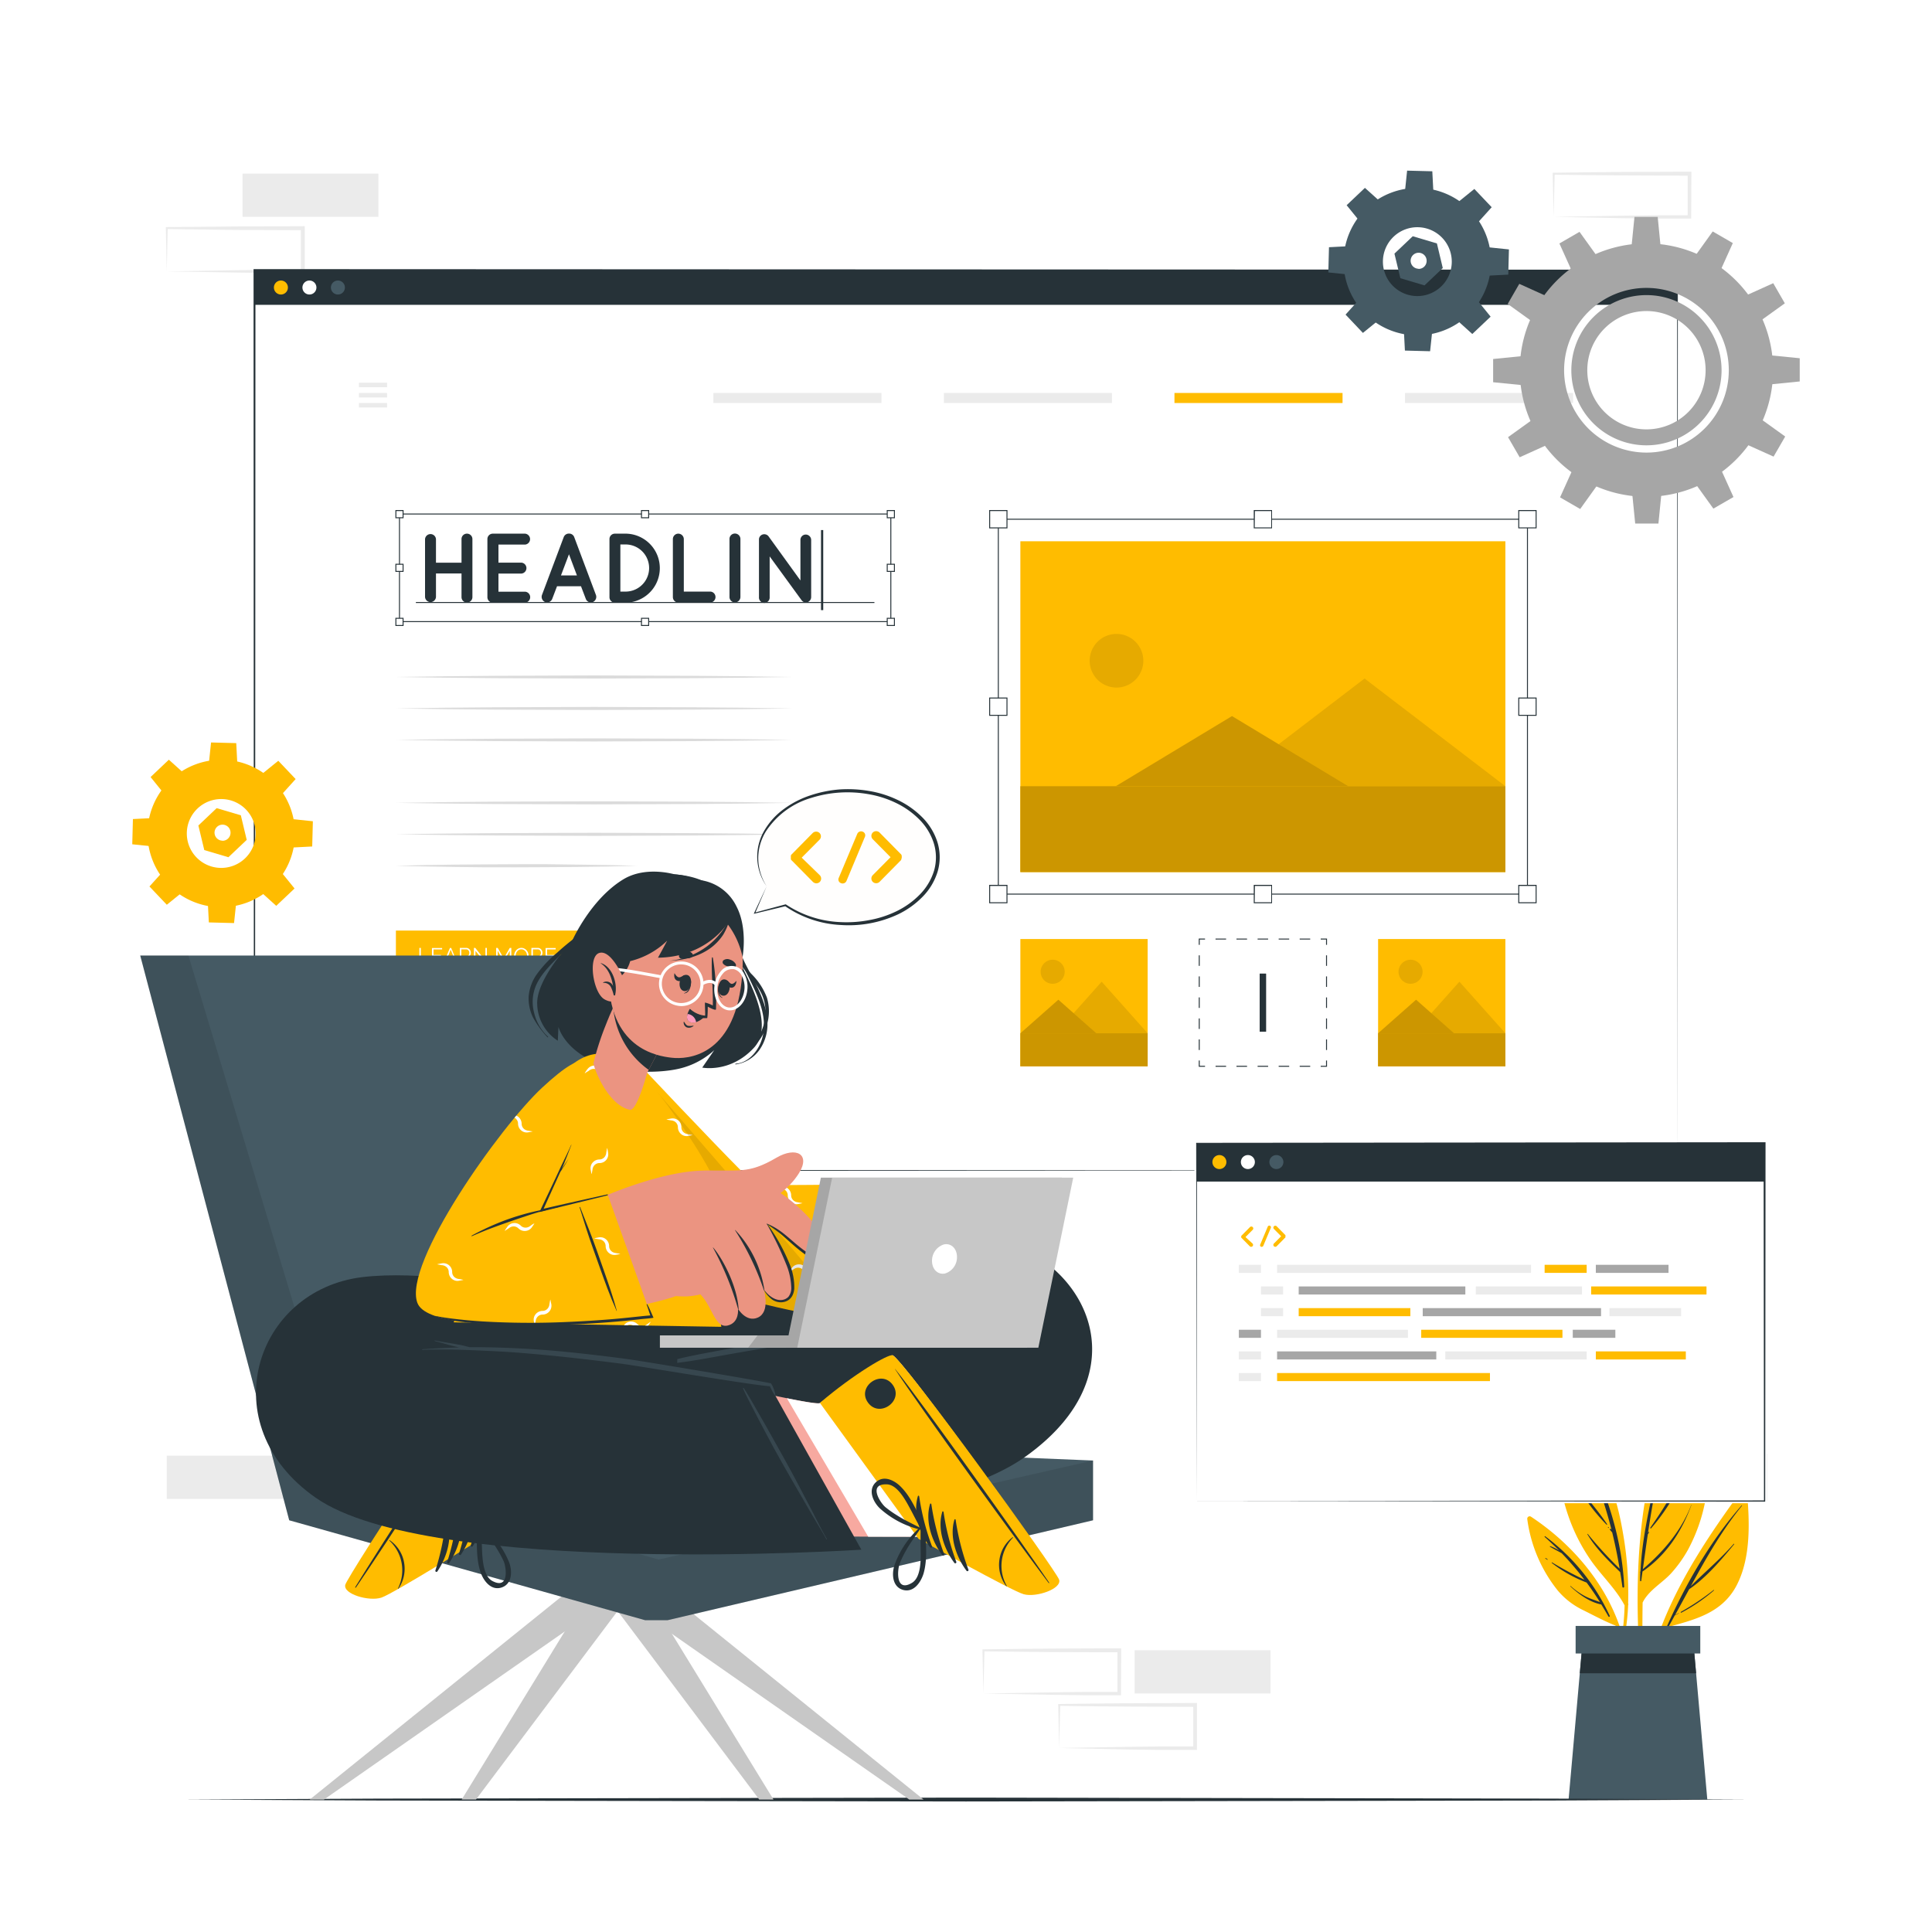 <svg class="animated" id="freepik_stories-website-creator" xmlns="http://www.w3.org/2000/svg" viewBox="0 0 500 500" version="1.1" xmlns:xlink="http://www.w3.org/1999/xlink" xmlns:svgjs="http://svgjs.com/svgjs"><style>svg#freepik_stories-website-creator:not(.animated) .animable {opacity: 0;}svg#freepik_stories-website-creator.animated #freepik--Plant--inject-26 {animation: 1.5s Infinite  linear wind;animation-delay: 0s;}svg#freepik_stories-website-creator.animated #freepik--Screen--inject-26 {animation: 1.5s Infinite  linear floating;animation-delay: 0s;}svg#freepik_stories-website-creator.animated #freepik--Gears--inject-26 {animation: 1.5s Infinite  linear floating;animation-delay: 0s;}svg#freepik_stories-website-creator.animated #freepik--Code--inject-26 {animation: 6s Infinite  linear heartbeat;animation-delay: 0s;}svg#freepik_stories-website-creator.animated #freepik--Character--inject-26 {animation: 1.5s Infinite  linear wind;animation-delay: 0s;}            @keyframes wind {                0% {                    transform: rotate( 0deg );                }                25% {                    transform: rotate( 1deg );                }                75% {                    transform: rotate( -1deg );                }            }                    @keyframes floating {                0% {                    opacity: 1;                    transform: translateY(0px);                }                50% {                    transform: translateY(-10px);                }                100% {                    opacity: 1;                    transform: translateY(0px);                }            }                    @keyframes heartbeat {                0% {                    transform: scale(1);                }                10% {                    transform: scale(1.1);                }                30% {                    transform: scale(1);                }                40% {                    transform: scale(1);                }                50% {                    transform: scale(1.1);                }                60% {                    transform: scale(1);                }                100% {                    transform: scale(1);                }            }        </style><g id="freepik--background-complete--inject-26" class="animable" style="transform-origin: 250.135px 248.655px;"><g id="elvnzigcv6oq"><rect x="402.07" y="362.61" width="35.16" height="11.19" style="fill: rgb(235, 235, 235); transform-origin: 419.65px 368.205px; transform: rotate(180deg);" class="animable" id="elsgq8rzr9ks"></rect></g><g id="elorr053o0nh"><rect x="188.39" y="209.78" width="35.16" height="11.19" style="fill: rgb(235, 235, 235); transform-origin: 205.97px 215.375px; transform: rotate(180deg);" class="animable" id="eld9i4b75z5ad"></rect></g><path d="M421.68,387.91l17.7-.29,8.75-.12,8.71-.05-.46.46,0-11.19.5.5-17.58-.07-8.79-.08-8.79-.11.24-.24Zm0,0-.23-11.19v-.23h.24l8.79-.11,8.79-.08,17.58-.07h.5v.5l0,11.19v.46h-.45l-8.87-.05-8.83-.12Z" style="fill: rgb(235, 235, 235); transform-origin: 439.4px 382.305px;" id="elbqp9odsb2o" class="animable"></path><path d="M254.5,438.27l17.7-.29,8.75-.12,8.71,0-.46.45,0-11.19.5.5-17.58-.06-8.79-.09-8.79-.11.24-.24Zm0,0-.24-11.19v-.23h.24l8.79-.11,8.79-.09,17.58-.07h.5v.5l-.05,11.19v.46h-.45l-8.87,0-8.83-.12Z" style="fill: rgb(235, 235, 235); transform-origin: 272.21px 432.655px;" id="elqm3zkkceep" class="animable"></path><path d="M274.11,452.38l17.7-.29,8.75-.12,8.71,0-.46.45,0-11.19.5.5-17.58-.06-8.79-.09-8.79-.11.24-.24Zm0,0-.24-11.19V441h.24l8.79-.11,8.79-.09,17.58-.07h.5v.5l0,11.19v.46h-.45l-8.87,0-8.83-.12Z" style="fill: rgb(235, 235, 235); transform-origin: 291.82px 446.805px;" id="el1yq9rk9vjpth" class="animable"></path><g id="elau26k6wzjiv"><rect x="293.65" y="427.08" width="35.16" height="11.19" style="fill: rgb(235, 235, 235); transform-origin: 311.23px 432.675px; transform: rotate(180deg);" class="animable" id="el5y1506f051p"></rect></g><g id="el5wafe3xusp6"><rect x="43.16" y="376.72" width="35.16" height="11.19" style="fill: rgb(235, 235, 235); transform-origin: 60.74px 382.315px; transform: rotate(180deg);" class="animable" id="el0l9rs3rf79wq"></rect></g><g id="el2ofp99aab5v"><rect x="62.77" y="44.93" width="35.16" height="11.19" style="fill: rgb(235, 235, 235); transform-origin: 80.35px 50.525px; transform: rotate(180deg);" class="animable" id="el3ojll1ze2eh"></rect></g><path d="M43.16,70.23l17.7-.29,8.75-.12,8.71,0-.46.45,0-11.19.5.5-17.58-.07L52,59.39l-8.79-.11L43.4,59Zm0,0L42.92,59v-.23h.24L52,58.7l8.79-.09,17.58-.07h.5V59l0,11.19v.46h-.45l-8.87,0-8.83-.12Z" style="fill: rgb(235, 235, 235); transform-origin: 60.895px 64.595px;" id="el6r6uvxj6iwu" class="animable"></path><path d="M402.07,56.12l17.7-.29,8.75-.12,8.71,0-.46.45,0-11.19.5.5-17.58-.07-8.79-.08-8.79-.11.24-.24Zm0,0-.24-11.19V44.7h.24l8.79-.11,8.79-.09,17.58-.07h.5v.5l-.05,11.19v.46h-.45l-8.87,0-8.83-.12Z" style="fill: rgb(235, 235, 235); transform-origin: 419.78px 50.505px;" id="elcsq1cggqfkb" class="animable"></path></g><g id="freepik--Plant--inject-26" class="animable" style="transform-origin: 423.904px 411.111px;"><path d="M451.19,385.1c-11,14.93-22.51,32.25-25.31,51a.25.25,0,0,0,.49.09,111,111,0,0,1,4.87-15c7.24-2,14.35-3.63,18.16-10.82,3.88-7.39,3.39-17,2.65-25.08C452,384.84,451.41,384.82,451.19,385.1Z" style="fill: #FFBC00; transform-origin: 439.219px 410.645px;" id="elpigzxi1w04" class="animable"></path><path d="M431.35,421c4.95-11.11,11.3-22.26,19.38-31.39.06-.07.14,0,.09.08-5.29,6.51-9.31,13.59-13.23,20.8,3.65-3.7,7.65-7,11.1-10.95a.08.08,0,0,1,.11.11c-3.43,4.12-7.18,8.6-11.65,11.64q-1.8,3.33-3.63,6.65l.92-.47c.05,0,.1.06,0,.09-.34.17-.67.35-1,.5-.58,1.05-1.15,2.1-1.75,3.15C431.57,421.47,431.24,421.27,431.35,421Z" style="fill: rgb(38, 50, 56); transform-origin: 441.082px 405.456px;" id="elrb7aeqvq4p" class="animable"></path><path d="M435,417.16a66.61,66.61,0,0,0,8.46-5.65c.07-.06.18,0,.1.1a44.44,44.44,0,0,1-8.44,5.75C435,417.43,434.9,417.23,435,417.16Z" style="fill: rgb(38, 50, 56); transform-origin: 439.274px 414.43px;" id="elrqvb7r6zgc" class="animable"></path><path d="M424.61,433.28a.2.2,0,0,0,.4,0c.06-6.16,0-12.35.1-18.54,1.58-3.19,5-5,7.32-7.51a33,33,0,0,0,4.4-6.12,44,44,0,0,0,5.1-17c.65-6.59-1.85-28.34-4.63-27.59-1.44.39-6.11,11.17-7.34,14.73a101.87,101.87,0,0,0-4.39,18.06C423.32,403.79,423.5,418.68,424.61,433.28Z" style="fill: #FFBC00; transform-origin: 432.923px 394.991px;" id="el302g6hnavvb" class="animable"></path><path d="M424.56,406.69l0,0c.34-7.8,2.1-15.67,3.74-23.24,1.77-8.14,3.84-15.82,8-23.08a.12.12,0,0,1,.21.12,85.74,85.74,0,0,0-6.45,17.72c.28-.44.62-.86.91-1.27.12-.16.39,0,.27.16a11.45,11.45,0,0,1-1.31,1.85l-.05,0c-1.44,5.82-2.48,11.78-3.37,17.72.07-.07.13-.15.2-.23s.12,0,.09.07-.23.4-.35.59c-.45,3-.86,6-1.28,9,5.37-4.59,10-10,12.54-16.66,0,0,.07,0,.05,0-2.53,6.92-6.53,13.06-12.68,17.26l-.33,2.41c0,.16-.29.12-.29,0,0-.71,0-1.43.06-2.14A.17.17,0,0,1,424.56,406.69Z" style="fill: rgb(38, 50, 56); transform-origin: 431.112px 384.762px;" id="el3bvulf0ygzb" class="animable"></path><path d="M427.09,395.39A123.24,123.24,0,0,0,438,376.55c0-.07.17,0,.14.06-2.53,6.72-6.08,13.54-10.87,18.94A.13.13,0,0,1,427.09,395.39Z" style="fill: rgb(38, 50, 56); transform-origin: 432.613px 386.042px;" id="elwpfbgjernkh" class="animable"></path><path d="M432.55,375c1.7-3,3.49-5.94,5.09-9,0-.09.16,0,.13.07a47,47,0,0,1-5,9.08C432.7,375.35,432.45,375.21,432.55,375Z" style="fill: rgb(38, 50, 56); transform-origin: 435.15px 370.604px;" id="ely1fc90lr7s" class="animable"></path><path d="M431.88,376.35s0,0,0,0A0,0,0,0,1,431.88,376.35Z" style="fill: rgb(38, 50, 56); transform-origin: 431.88px 376.35px;" id="el4dqt6n0fmif" class="animable"></path><path d="M420.44,415.46A63.5,63.5,0,0,1,419,427.6c.06.44.12.87.19,1.33a58.23,58.23,0,0,0,2.17-13.54.42.42,0,0,0,0-.42h0A90.35,90.35,0,0,0,420,396.62c-1.91-11.32-6.08-22.19-14-30.68a.56.56,0,0,0-.87.18c-3.19,8.1-2.08,17.77.64,25.86a46.83,46.83,0,0,0,6.26,12.28C414.78,408.07,418.24,411.3,420.44,415.46Z" style="fill: #FFBC00; transform-origin: 412.301px 397.367px;" id="elj01ccy8q51e" class="animable"></path><path d="M407,369.73c7.49,12.15,12.7,26.56,13.34,40.91,0,.25-.42.32-.46.06-.17-1.29-.37-2.57-.58-3.84h0c-3.1-3-6.28-6.09-8.49-9.8,0-.06.05-.14.1-.08a104.74,104.74,0,0,0,8.25,9c-.53-3.17-1.17-6.3-1.92-9.37l-.59-.7c-.13-.15.08-.37.22-.22l.18.2a109.9,109.9,0,0,0-3.91-12.43c-1.91-2.27-4-4.24-5.43-7,0-.06.06-.11.1-.05,1.12,1.56,2.2,3.14,3.46,4.59.51.58,1.06,1.12,1.58,1.69a94.53,94.53,0,0,0-6.13-12.78A.17.17,0,0,1,407,369.73Z" style="fill: rgb(38, 50, 56); transform-origin: 413.524px 390.272px;" id="ele0iov742y1b" class="animable"></path><path d="M408.49,384.72c2.42,3.26,5.17,6.36,7.42,9.73.07.1-.07.19-.15.12a49.59,49.59,0,0,1-7.44-9.76C408.26,384.71,408.42,384.62,408.49,384.72Z" style="fill: rgb(38, 50, 56); transform-origin: 412.118px 389.636px;" id="elhb34iavx3kq" class="animable"></path><path d="M416.25,395.2l.11.11c.07.07,0,.18-.12.11l-.1-.11A.08.08,0,0,1,416.25,395.2Z" style="fill: rgb(38, 50, 56); transform-origin: 416.258px 395.315px;" id="elz83he1o90mc" class="animable"></path><path d="M395.25,393.09a37.35,37.35,0,0,0,7.89,18.53,19.77,19.77,0,0,0,6.41,5c2.77,1.37,5.68,2.95,8.55,4.08a56.43,56.43,0,0,1,3,10.75l.27-.95c-1.84-15.83-12.08-29.35-25.18-38A.63.63,0,0,0,395.25,393.09Z" style="fill: #FFBC00; transform-origin: 408.309px 411.934px;" id="elxpt6cikq0u" class="animable"></path><path d="M399.77,397.76c-.09-.08,0-.24.13-.17a53.46,53.46,0,0,1,16.69,20.57c.1.22-.2.41-.32.19-.61-1.07-1.23-2.1-1.86-3.12h0c-3-.56-5.82-2.67-8-4.67-.06-.05,0-.14.09-.08a18.37,18.37,0,0,0,3.78,2.65c1.22.62,2.53,1,3.8,1.51-1.11-1.76-2.26-3.45-3.47-5.08a34.85,34.85,0,0,1-9-5.06c-.09-.06,0-.2.08-.14a88.23,88.23,0,0,0,8.35,4.46,74.74,74.74,0,0,0-5.89-6.87c-1-.54-2.05-1.08-3-1.65a.08.08,0,0,1,.07-.15,10.84,10.84,0,0,1,2.32,1.14C402.29,400.09,401.08,398.91,399.77,397.76Z" style="fill: rgb(38, 50, 56); transform-origin: 408.172px 408.01px;" id="el001sou66lx9l9" class="animable"></path><path d="M400.05,403.23a3.52,3.52,0,0,1,.5.36c.05,0,0,.1-.06.08a4,4,0,0,1-.53-.3A.08.08,0,0,1,400.05,403.23Z" style="fill: rgb(38, 50, 56); transform-origin: 400.247px 403.445px;" id="elf8cb89w88tv" class="animable"></path><polygon points="441.85 465.72 405.95 465.72 408.85 433.04 409.49 425.83 438.31 425.83 438.95 433.04 441.85 465.72" style="fill: rgb(69, 90, 100); transform-origin: 423.9px 445.775px;" id="elur92fzydtot" class="animable"></polygon><polygon points="438.95 433.04 408.85 433.04 409.49 425.83 438.31 425.83 438.95 433.04" style="fill: rgb(38, 50, 56); transform-origin: 423.9px 429.435px;" id="ell1iux6igoo" class="animable"></polygon><rect x="407.77" y="420.79" width="32.26" height="7.13" style="fill: rgb(69, 90, 100); transform-origin: 423.9px 424.355px;" id="elbot0ixlr5ko" class="animable"></rect></g><g id="freepik--Floor--inject-26" class="animable" style="transform-origin: 250px 465.72px;"><polygon points="47.44 465.72 98.08 465.48 148.72 465.39 250 465.22 351.28 465.39 401.92 465.48 452.56 465.72 401.92 465.97 351.28 466.06 250 466.22 148.72 466.06 98.08 465.97 47.44 465.72" style="fill: rgb(38, 50, 56); transform-origin: 250px 465.72px;" id="elahn5irhbvei" class="animable"></polygon></g><g id="freepik--Screen--inject-26" class="animable" style="transform-origin: 249.925px 186.355px;"><rect x="65.86" y="69.92" width="368.27" height="232.98" style="fill: rgb(255, 255, 255); transform-origin: 249.995px 186.41px;" id="elhaddm6awwd5" class="animable"></rect><path d="M434.14,302.9l-368.28.16h-.15v-.16l-.09-233v-.25h.24l368.28.15h.09v.1Zm0,0-.1-233,.1.1-368.28.15.25-.25L66,302.9l-.16-.15Z" style="fill: rgb(38, 50, 56); transform-origin: 249.925px 186.355px;" id="elmkvwby4w4bl" class="animable"></path><rect x="65.86" y="69.92" width="368.27" height="8.97" style="fill: rgb(38, 50, 56); transform-origin: 249.995px 74.405px;" id="elpw9x7kukhfg" class="animable"></rect><path d="M74.51,74.4a1.81,1.81,0,1,1-1.81-1.8A1.81,1.81,0,0,1,74.51,74.4Z" style="fill: #FFBC00; transform-origin: 72.7px 74.41px;" id="el5rr2ikg2r2s" class="animable"></path><path d="M81.89,74.4a1.81,1.81,0,1,1-1.81-1.8A1.81,1.81,0,0,1,81.89,74.4Z" style="fill: rgb(255, 255, 255); transform-origin: 80.08px 74.41px;" id="elglfeghbv0s" class="animable"></path><path d="M89.26,74.4a1.81,1.81,0,1,1-1.81-1.8A1.81,1.81,0,0,1,89.26,74.4Z" style="fill: rgb(69, 90, 100); transform-origin: 87.45px 74.41px;" id="eldejaqj2va4q" class="animable"></path><path d="M102.46,175.2c8.55-.16,17.11-.24,25.66-.3l25.66-.1,25.66.1,12.83.11,12.83.19-12.83.2-12.83.11-25.66.09-25.66-.09C119.57,175.44,111,175.37,102.46,175.2Z" style="fill: rgb(219, 219, 219); transform-origin: 153.78px 175.2px;" id="el29vfirdznxs" class="animable"></path><path d="M102.46,183.35c8.55-.17,17.11-.25,25.66-.31l25.66-.09,25.66.09,12.83.11,12.83.2-12.83.19-12.83.11-25.66.09-25.66-.09C119.57,183.59,111,183.51,102.46,183.35Z" style="fill: rgb(219, 219, 219); transform-origin: 153.78px 183.345px;" id="elblwa2oybmqk" class="animable"></path><path d="M102.46,191.49c8.55-.17,17.11-.24,25.66-.31l25.66-.09,25.66.09,12.83.11,12.83.2-12.83.2-12.83.11-25.66.09-25.66-.09C119.57,191.73,111,191.65,102.46,191.49Z" style="fill: rgb(219, 219, 219); transform-origin: 153.78px 191.49px;" id="eljgra2ofktv" class="animable"></path><path d="M102.46,207.78c8.55-.17,17.11-.25,25.66-.31l25.66-.09,25.66.09,12.83.11,12.83.2-12.83.19-12.83.11-25.66.09-25.66-.09C119.57,208,111,207.94,102.46,207.78Z" style="fill: rgb(219, 219, 219); transform-origin: 153.78px 207.775px;" id="elfq6ojwazjfq" class="animable"></path><path d="M102.46,215.92c8.55-.17,17.11-.24,25.66-.31l25.66-.09,25.66.09,12.83.11,12.83.2-12.83.19-12.83.12-25.66.09-25.66-.1C119.57,216.16,111,216.08,102.46,215.92Z" style="fill: rgb(219, 219, 219); transform-origin: 153.78px 215.92px;" id="elqku73vp7zdq" class="animable"></path><path d="M102.46,224.06c5.2-.16,10.41-.24,15.61-.3s10.42-.06,15.62-.1,10.41,0,15.62.1l7.8.11c2.61.06,5.21.1,7.81.19-2.6.09-5.2.13-7.81.2l-7.8.11c-5.21.06-10.41.06-15.62.09s-10.41,0-15.62-.09S107.66,224.23,102.46,224.06Z" style="fill: rgb(219, 219, 219); transform-origin: 133.69px 224.058px;" id="elokyvhb7xyyd" class="animable"></path><rect x="102.46" y="240.83" width="47.22" height="12.99" style="fill: #FFBC00; transform-origin: 126.07px 247.325px;" id="el6s6fy9253dm" class="animable"></rect><path d="M108.53,249.32v-4h.39V249h2.3v.35Z" style="fill: rgb(255, 255, 255); transform-origin: 109.875px 247.335px;" id="elh1hpc7yu1yo" class="animable"></path><path d="M114.47,249v.35h-2.68v-4h2.63v.35h-2.23v1.43h1.94v.33h-1.94V249Z" style="fill: rgb(255, 255, 255); transform-origin: 113.13px 247.35px;" id="elfnlbukcbrap" class="animable"></path><path d="M116.44,245.34h.33l1.65,4H118l-.52-1.25h-1.78l-.51,1.25h-.43Zm1,2.42-.8-2-.81,2Z" style="fill: rgb(255, 255, 255); transform-origin: 116.59px 247.34px;" id="els44bzpttz1" class="animable"></path><path d="M119,249.32v-4h1.69a.93.93,0,0,1,.47.11,1.29,1.29,0,0,1,.62.68,1.44,1.44,0,0,1,.08.46,1.4,1.4,0,0,1-.06.41,1.21,1.21,0,0,1-.18.36,1,1,0,0,1-.28.27,1,1,0,0,1-.36.15l1,1.54h-.44l-.94-1.47h-1.17v1.47Zm.4-1.82h1.3a.64.64,0,0,0,.31-.07.85.85,0,0,0,.25-.21,1,1,0,0,0,.15-.29,1,1,0,0,0,.06-.34,1,1,0,0,0-.06-.35,1.08,1.08,0,0,0-.18-.29.83.83,0,0,0-.26-.19.64.64,0,0,0-.31-.07h-1.26Z" style="fill: rgb(255, 255, 255); transform-origin: 120.49px 247.32px;" id="elutre6e1wun" class="animable"></path><path d="M123.05,246.07v3.25h-.4v-4H123l2.63,3.31v-3.31H126v4h-.34Z" style="fill: rgb(255, 255, 255); transform-origin: 124.325px 247.32px;" id="elcblmoku26kt" class="animable"></path><path d="M131.93,249.32v-3.27l-1.45,2.53h-.23l-1.45-2.53v3.27h-.39v-4h.4l1.55,2.72,1.57-2.72h.4v4Z" style="fill: rgb(255, 255, 255); transform-origin: 130.37px 247.32px;" id="el3cy6x0if906" class="animable"></path><path d="M134.93,249.34a1.6,1.6,0,0,1-.76-.17,1.75,1.75,0,0,1-.59-.45,1.94,1.94,0,0,1-.39-.65,2.1,2.1,0,0,1-.13-.74,2,2,0,0,1,.54-1.41,1.82,1.82,0,0,1,.59-.44,1.58,1.58,0,0,1,.74-.17,1.61,1.61,0,0,1,.76.18,1.78,1.78,0,0,1,.59.46,2.1,2.1,0,0,1,.38.65,2,2,0,0,1,.13.73,2.23,2.23,0,0,1-.14.77,2.44,2.44,0,0,1-.39.64,2.12,2.12,0,0,1-.59.44A1.7,1.7,0,0,1,134.93,249.34Zm-1.48-2a1.88,1.88,0,0,0,.11.62,1.62,1.62,0,0,0,.3.53,1.4,1.4,0,0,0,.47.37,1.21,1.21,0,0,0,.6.14,1.4,1.4,0,0,0,.61-.14,1.57,1.57,0,0,0,.46-.39,1.62,1.62,0,0,0,.3-.53,2.09,2.09,0,0,0,.1-.6,1.9,1.9,0,0,0-.11-.63,1.57,1.57,0,0,0-.31-.53,1.47,1.47,0,0,0-.46-.36,1.2,1.2,0,0,0-.59-.14,1.41,1.41,0,0,0-.62.14,1.59,1.59,0,0,0-.75.91A1.83,1.83,0,0,0,133.45,247.33Z" style="fill: rgb(255, 255, 255); transform-origin: 134.925px 247.325px;" id="elgv6dyzmp69g" class="animable"></path><path d="M137.53,249.32v-4h1.68a1,1,0,0,1,.48.11,1.44,1.44,0,0,1,.37.28,1.47,1.47,0,0,1,.24.4,1.22,1.22,0,0,1,.09.46,1.14,1.14,0,0,1-.07.41,1.2,1.2,0,0,1-.17.36,1,1,0,0,1-.28.27.93.93,0,0,1-.37.15l1,1.54H140l-.94-1.47h-1.18v1.47Zm.39-1.82h1.3a.66.66,0,0,0,.32-.07.7.7,0,0,0,.24-.21,1,1,0,0,0,.16-.29,1,1,0,0,0,.06-.34.84.84,0,0,0-.07-.35,1.05,1.05,0,0,0-.17-.29.83.83,0,0,0-.26-.19.67.67,0,0,0-.31-.07h-1.27Z" style="fill: rgb(255, 255, 255); transform-origin: 139.015px 247.32px;" id="elyc1w374779" class="animable"></path><path d="M143.86,249v.35h-2.67v-4h2.62v.35h-2.23v1.43h1.95v.33h-1.95V249Z" style="fill: rgb(255, 255, 255); transform-origin: 142.525px 247.35px;" id="elempxi82t3ec" class="animable"></path><path d="M110,154.52v-15a1.42,1.42,0,0,1,2.83,0v6.11h6.61v-6.11a1.39,1.39,0,0,1,1.4-1.41,1.4,1.4,0,0,1,1.42,1.41v15a1.4,1.4,0,0,1-1.42,1.41,1.39,1.39,0,0,1-1.4-1.41v-6.11h-6.61v6.11a1.42,1.42,0,0,1-2.83,0Z" style="fill: rgb(38, 50, 56); transform-origin: 116.13px 147.02px;" id="elsrgfthyf60h" class="animable"></path><path d="M126.14,154.52v-15a1.39,1.39,0,0,1,1.4-1.41h8.34a1.42,1.42,0,0,1,0,2.83H129v4.67h5.94a1.42,1.42,0,0,1,0,2.83H129v4.69h6.91a1.42,1.42,0,0,1,0,2.83h-8.26c-.05,0-.05,0-.05,0l0,0A1.4,1.4,0,0,1,126.14,154.52Z" style="fill: rgb(38, 50, 56); transform-origin: 131.675px 147.036px;" id="elrws1zpcjgzj" class="animable"></path><path d="M150.36,151.72h-6.2L142.91,155a1.42,1.42,0,0,1-1.32.9,1.57,1.57,0,0,1-.49-.08,1.46,1.46,0,0,1-.84-1.84l5.64-15a1.42,1.42,0,0,1,1.35-.89,1.4,1.4,0,0,1,1.35.89l5.63,15a1.45,1.45,0,0,1-.84,1.84,1.42,1.42,0,0,1-.48.08,1.38,1.38,0,0,1-1.3-.9Zm-1.05-2.8-2.06-5.48-2.07,5.48Z" style="fill: rgb(38, 50, 56); transform-origin: 147.246px 146.995px;" id="elnsydrhfou" class="animable"></path><path d="M157.73,154.52v-15a1.39,1.39,0,0,1,1.4-1.41h3a8.93,8.93,0,0,1,0,17.85h-3A1.4,1.4,0,0,1,157.73,154.52Zm2.82-1.42h1.59a6.1,6.1,0,0,0,0-12.19h-1.59Z" style="fill: rgb(38, 50, 56); transform-origin: 164.245px 147.035px;" id="elxukdxr5np4" class="animable"></path><path d="M174.14,154.52v-15a1.4,1.4,0,0,1,1.4-1.41,1.43,1.43,0,0,1,1.43,1.41V153.1h6.9a1.42,1.42,0,0,1,0,2.83h-8.33A1.4,1.4,0,0,1,174.14,154.52Z" style="fill: rgb(38, 50, 56); transform-origin: 179.655px 147.02px;" id="elfidtndgv71" class="animable"></path><path d="M188.79,139.49a1.4,1.4,0,0,1,1.41-1.41,1.42,1.42,0,0,1,1.42,1.41v15a1.42,1.42,0,0,1-1.42,1.41,1.4,1.4,0,0,1-1.41-1.41Z" style="fill: rgb(38, 50, 56); transform-origin: 190.205px 146.99px;" id="elgebegrpgi9j" class="animable"></path><path d="M199.19,154.52a1.39,1.39,0,1,1-2.77,0V139.69a1.35,1.35,0,0,1,.56-1.17,1.39,1.39,0,0,1,1.93.3l8.24,11.4v-10.5a1.39,1.39,0,0,1,1.37-1.38,1.42,1.42,0,0,1,1.41,1.38v14.8a1.42,1.42,0,0,1-1.41,1.41,1.4,1.4,0,0,1-1-.51.91.91,0,0,1-.13-.16L199.19,144Z" style="fill: rgb(38, 50, 56); transform-origin: 203.173px 147.143px;" id="elhv48cc8454" class="animable"></path><rect x="212.48" y="137.18" width="0.57" height="20.72" style="fill: rgb(38, 50, 56); transform-origin: 212.765px 147.54px;" id="el0zfmela3zm8k" class="animable"></rect><rect x="107.63" y="155.8" width="118.67" height="0.25" style="fill: rgb(38, 50, 56); transform-origin: 166.965px 155.925px;" id="elboxo4jyjxnk" class="animable"></rect><path d="M230.67,161H103.26v-28.1H230.67Zm-127.16-.25H230.42v-27.6H103.51Z" style="fill: rgb(38, 50, 56); transform-origin: 166.965px 146.95px;" id="eljc0d5em1o0n" class="animable"></path><rect x="102.46" y="132.14" width="1.86" height="1.86" style="fill: rgb(255, 255, 255); transform-origin: 103.39px 133.07px;" id="elh11nfml9yan" class="animable"></rect><path d="M104.44,134.12h-2.11V132h2.11Zm-1.86-.25h1.61v-1.61h-1.61Z" style="fill: rgb(38, 50, 56); transform-origin: 103.385px 133.06px;" id="elu23gcyik5zq" class="animable"></path><rect x="166.04" y="132.14" width="1.86" height="1.86" style="fill: rgb(255, 255, 255); transform-origin: 166.97px 133.07px;" id="elvfpaj55wuy" class="animable"></rect><path d="M168,134.12h-2.11V132H168Zm-1.86-.25h1.61v-1.61h-1.61Z" style="fill: rgb(38, 50, 56); transform-origin: 166.945px 133.06px;" id="eleizdy07i9y5" class="animable"></path><rect x="102.46" y="146.06" width="1.86" height="1.86" style="fill: rgb(255, 255, 255); transform-origin: 103.39px 146.99px;" id="eleo15lor3cub" class="animable"></rect><path d="M104.44,148h-2.11v-2.1h2.11Zm-1.86-.25h1.61v-1.6h-1.61Z" style="fill: rgb(38, 50, 56); transform-origin: 103.385px 146.95px;" id="elosamfxh54ci" class="animable"></path><rect x="102.46" y="159.99" width="1.86" height="1.86" style="fill: rgb(255, 255, 255); transform-origin: 103.39px 160.92px;" id="elzw1au46q0ze" class="animable"></rect><path d="M104.44,162h-2.11v-2.11h2.11Zm-1.86-.25h1.61v-1.61h-1.61Z" style="fill: rgb(38, 50, 56); transform-origin: 103.385px 160.945px;" id="elwv1xmt1m65j" class="animable"></path><rect x="166.04" y="159.99" width="1.86" height="1.86" style="fill: rgb(255, 255, 255); transform-origin: 166.97px 160.92px;" id="elhhfo5adw78e" class="animable"></rect><path d="M168,162h-2.11v-2.11H168Zm-1.86-.25h1.61v-1.61h-1.61Z" style="fill: rgb(38, 50, 56); transform-origin: 166.945px 160.945px;" id="eloxljh1uih5" class="animable"></path><rect x="229.62" y="132.14" width="1.86" height="1.86" style="fill: rgb(255, 255, 255); transform-origin: 230.55px 133.07px;" id="el5b8bwrroiat" class="animable"></rect><path d="M231.6,134.12h-2.11V132h2.11Zm-1.86-.25h1.61v-1.61h-1.61Z" style="fill: rgb(38, 50, 56); transform-origin: 230.545px 133.06px;" id="el54owb23yakw" class="animable"></path><rect x="229.62" y="146.06" width="1.86" height="1.86" style="fill: rgb(255, 255, 255); transform-origin: 230.55px 146.99px;" id="el31pwe8trk3" class="animable"></rect><path d="M231.6,148h-2.11v-2.1h2.11Zm-1.86-.25h1.61v-1.6h-1.61Z" style="fill: rgb(38, 50, 56); transform-origin: 230.545px 146.95px;" id="elz8ie6dqo15" class="animable"></path><rect x="229.62" y="159.99" width="1.86" height="1.86" style="fill: rgb(255, 255, 255); transform-origin: 230.55px 160.92px;" id="elz7jvu0s7pmh" class="animable"></rect><path d="M231.6,162h-2.11v-2.11h2.11Zm-1.86-.25h1.61v-1.61h-1.61Z" style="fill: rgb(38, 50, 56); transform-origin: 230.545px 160.945px;" id="elr98e8wjvywg" class="animable"></path><g id="elfa49silb7f"><rect x="264.07" y="140.08" width="125.52" height="85.61" style="fill: #FFBC00; transform-origin: 326.83px 182.885px; transform: rotate(180deg);" class="animable" id="el5aja5ori7ok"></rect></g><g id="elssmaqd4o8ko"><polygon points="316.71 203.47 389.59 203.47 353.15 175.6 316.71 203.47" style="opacity: 0.1; transform-origin: 353.15px 189.535px;" class="animable" id="elkg1l16v1bu"></polygon></g><polygon points="288.75 203.47 348.92 203.47 318.84 185.32 288.75 203.47" style="fill: #FFBC00; transform-origin: 318.835px 194.395px;" id="elqpxpihf9oxf" class="animable"></polygon><g id="eljitlj1huj78"><g style="opacity: 0.2; transform-origin: 318.835px 194.395px;" class="animable" id="el8m1s467p1zx"><polygon points="288.75 203.47 348.92 203.47 318.84 185.32 288.75 203.47" id="ellhu5h39nsy" class="animable" style="transform-origin: 318.835px 194.395px;"></polygon></g></g><rect x="264.07" y="203.47" width="125.52" height="22.22" style="fill: #FFBC00; transform-origin: 326.83px 214.58px;" id="elutyzu25wddq" class="animable"></rect><g id="elts0mplr5lhm"><rect x="264.07" y="203.47" width="125.52" height="22.22" style="opacity: 0.2; transform-origin: 326.83px 214.58px;" class="animable" id="eloywgrumwv2"></rect></g><g id="elg1na23jw4zr"><path d="M295.89,171a6.94,6.94,0,1,1-6.94-6.94A6.94,6.94,0,0,1,295.89,171Z" style="opacity: 0.1; transform-origin: 288.95px 171px;" class="animable" id="elwjmi2y549wn"></path></g><path d="M395.43,231.52H258.24V134.25H395.43Zm-136.94-.25H395.18V134.5H258.49Z" style="fill: rgb(38, 50, 56); transform-origin: 326.835px 182.885px;" id="elpe9lfc1ompm" class="animable"></path><rect x="256.12" y="132.14" width="4.48" height="4.48" style="fill: rgb(255, 255, 255); transform-origin: 258.36px 134.38px;" id="elciwsmtqhamh" class="animable"></rect><path d="M260.73,136.74H256V132h4.73Zm-4.48-.25h4.23v-4.23h-4.23Z" style="fill: rgb(38, 50, 56); transform-origin: 258.365px 134.37px;" id="elu4l70qz8clp" class="animable"></path><rect x="324.59" y="132.14" width="4.48" height="4.48" style="fill: rgb(255, 255, 255); transform-origin: 326.83px 134.38px;" id="el2alngr8ujav" class="animable"></rect><path d="M329.2,136.74h-4.73V132h4.73Zm-4.48-.25H329v-4.23h-4.23Z" style="fill: rgb(38, 50, 56); transform-origin: 326.835px 134.37px;" id="el30w4xqigckg" class="animable"></path><rect x="393.06" y="132.14" width="4.48" height="4.48" style="fill: rgb(255, 255, 255); transform-origin: 395.3px 134.38px;" id="el05w0m1um6c4h" class="animable"></rect><path d="M397.67,136.74h-4.74V132h4.74Zm-4.49-.25h4.24v-4.23h-4.24Z" style="fill: rgb(38, 50, 56); transform-origin: 395.3px 134.37px;" id="elb6jioff5xk9" class="animable"></path><rect x="256.12" y="180.65" width="4.48" height="4.48" style="fill: rgb(255, 255, 255); transform-origin: 258.36px 182.89px;" id="elfckoxwway5m" class="animable"></rect><path d="M260.73,185.25H256v-4.73h4.73Zm-4.48-.25h4.23v-4.23h-4.23Z" style="fill: rgb(38, 50, 56); transform-origin: 258.365px 182.885px;" id="elbio5tre0868" class="animable"></path><rect x="393.06" y="180.65" width="4.48" height="4.48" style="fill: rgb(255, 255, 255); transform-origin: 395.3px 182.89px;" id="eloccdw2mmb1" class="animable"></rect><path d="M397.67,185.25h-4.74v-4.73h4.74Zm-4.49-.25h4.24v-4.23h-4.24Z" style="fill: rgb(38, 50, 56); transform-origin: 395.3px 182.885px;" id="elirc6nmp9jri" class="animable"></path><rect x="256.12" y="229.16" width="4.48" height="4.48" style="fill: rgb(255, 255, 255); transform-origin: 258.36px 231.4px;" id="elckrjwp6wh0h" class="animable"></rect><path d="M260.73,233.76H256V229h4.73Zm-4.48-.25h4.23v-4.23h-4.23Z" style="fill: rgb(38, 50, 56); transform-origin: 258.365px 231.38px;" id="elsfkqeny3ag" class="animable"></path><rect x="324.59" y="229.16" width="4.48" height="4.48" style="fill: rgb(255, 255, 255); transform-origin: 326.83px 231.4px;" id="elozts4ovnza" class="animable"></rect><path d="M329.2,233.76h-4.73V229h4.73Zm-4.48-.25H329v-4.23h-4.23Z" style="fill: rgb(38, 50, 56); transform-origin: 326.835px 231.38px;" id="elhmu9rqce1m" class="animable"></path><rect x="393.06" y="229.16" width="4.48" height="4.48" style="fill: rgb(255, 255, 255); transform-origin: 395.3px 231.4px;" id="elv461lf3er7" class="animable"></rect><path d="M397.67,233.76h-4.74V229h4.74Zm-4.49-.25h4.24v-4.23h-4.24Z" style="fill: rgb(38, 50, 56); transform-origin: 395.3px 231.38px;" id="elv97a1e6tgqh" class="animable"></path><g id="elhb3mhx4niak"><rect x="264.07" y="243.02" width="32.94" height="32.94" style="fill: #FFBC00; transform-origin: 280.54px 259.49px; transform: rotate(180deg);" class="animable" id="el6aegflesqfp"></rect></g><g id="el8yuvunbpsli"><path d="M269.38,250.88a3.11,3.11,0,1,0,2.44-2.44A3.11,3.11,0,0,0,269.38,250.88Z" style="opacity: 0.1; transform-origin: 272.43px 251.49px;" class="animable" id="elaecj3hk9i3v"></path></g><g id="el42shu6dcw89"><polygon points="273.21 267.41 297.01 267.41 285.11 254.06 273.21 267.41" style="opacity: 0.1; transform-origin: 285.11px 260.735px;" class="animable" id="el8fhhackce6u"></polygon></g><polygon points="264.07 267.41 283.73 267.41 273.9 258.72 264.07 267.41" style="fill: #FFBC00; transform-origin: 273.9px 263.065px;" id="elog4itdv52yr" class="animable"></polygon><g id="el2xxckccubbd"><g style="opacity: 0.2; transform-origin: 273.9px 263.065px;" class="animable" id="elg1chbo0tdpt"><polygon points="264.07 267.41 283.73 267.41 273.9 258.72 264.07 267.41" id="elwvxm93shid" class="animable" style="transform-origin: 273.9px 263.065px;"></polygon></g></g><rect x="264.07" y="267.41" width="32.94" height="8.55" style="fill: #FFBC00; transform-origin: 280.54px 271.685px;" id="elfajagwhq4mn" class="animable"></rect><g id="el2h1ykzo5vuh"><rect x="264.07" y="267.41" width="32.94" height="8.55" style="opacity: 0.2; transform-origin: 280.54px 271.685px;" class="animable" id="el0wk8gizt63u"></rect></g><polygon points="311.86 276.08 310.24 276.08 310.24 274.46 310.49 274.46 310.49 275.83 311.86 275.83 311.86 276.08" style="fill: rgb(38, 50, 56); transform-origin: 311.05px 275.27px;" id="el150qnhmbs5wj" class="animable"></polygon><path d="M339.08,276.08h-2.72v-.25h2.72Zm-5.44,0h-2.72v-.25h2.72Zm-5.45,0h-2.72v-.25h2.72Zm-5.44,0H320v-.25h2.72Zm-5.44,0h-2.72v-.25h2.72Z" style="fill: rgb(38, 50, 56); transform-origin: 326.835px 275.955px;" id="elq73uw7959bp" class="animable"></path><polygon points="343.43 276.08 341.8 276.08 341.8 275.83 343.18 275.83 343.18 274.46 343.43 274.46 343.43 276.08" style="fill: rgb(38, 50, 56); transform-origin: 342.615px 275.27px;" id="ell9ez9chz4r" class="animable"></polygon><path d="M343.43,271.74h-.25V269h.25Zm0-5.45h-.25v-2.72h.25Zm0-5.44h-.25v-2.72h.25Zm0-5.44h-.25v-2.72h.25Zm0-5.45h-.25v-2.72h.25Z" style="fill: rgb(38, 50, 56); transform-origin: 343.305px 259.49px;" id="el9f4esimsl3e" class="animable"></path><polygon points="343.43 244.52 343.18 244.52 343.18 243.15 341.8 243.15 341.8 242.9 343.43 242.9 343.43 244.52" style="fill: rgb(38, 50, 56); transform-origin: 342.615px 243.71px;" id="el5ojis7bep3u" class="animable"></polygon><path d="M339.08,243.15h-2.72v-.25h2.72Zm-5.44,0h-2.72v-.25h2.72Zm-5.45,0h-2.72v-.25h2.72Zm-5.44,0H320v-.25h2.72Zm-5.44,0h-2.73v-.25h2.73Z" style="fill: rgb(38, 50, 56); transform-origin: 326.83px 243.025px;" id="el3lauajt5unr" class="animable"></path><polygon points="310.49 244.52 310.24 244.52 310.24 242.9 311.86 242.9 311.86 243.15 310.49 243.15 310.49 244.52" style="fill: rgb(38, 50, 56); transform-origin: 311.05px 243.71px;" id="el7sljypmqvrh" class="animable"></polygon><path d="M310.49,271.74h-.25V269h.25Zm0-5.45h-.25v-2.72h.25Zm0-5.44h-.25v-2.72h.25Zm0-5.44h-.25v-2.72h.25Zm0-5.45h-.25v-2.72h.25Z" style="fill: rgb(38, 50, 56); transform-origin: 310.365px 259.49px;" id="elcsu2wpgul27" class="animable"></path><rect x="326.02" y="251.98" width="1.62" height="15.02" style="fill: rgb(38, 50, 56); transform-origin: 326.83px 259.49px;" id="el6od2lizmt0h" class="animable"></rect><g id="elcbyps73p35"><rect x="326.02" y="251.98" width="1.62" height="15.02" style="fill: rgb(38, 50, 56); transform-origin: 326.83px 259.49px; transform: rotate(90deg);" class="animable" id="el406g8cvtn2f"></rect></g><g id="eljp1nf93fhbi"><rect x="356.65" y="243.02" width="32.94" height="32.94" style="fill: #FFBC00; transform-origin: 373.12px 259.49px; transform: rotate(180deg);" class="animable" id="elst1r91xxx9e"></rect></g><g id="elds0rzspzva9"><path d="M362,250.88a3.11,3.11,0,1,0,2.44-2.44A3.11,3.11,0,0,0,362,250.88Z" style="opacity: 0.1; transform-origin: 365.05px 251.49px;" class="animable" id="elw0464c3d5p"></path></g><g id="elbgvv9u8kyyu"><polygon points="365.79 267.41 389.59 267.41 377.69 254.06 365.79 267.41" style="opacity: 0.1; transform-origin: 377.69px 260.735px;" class="animable" id="el8iqr6v828t7"></polygon></g><polygon points="356.65 267.41 376.31 267.41 366.48 258.72 356.65 267.41" style="fill: #FFBC00; transform-origin: 366.48px 263.065px;" id="elmzyf5uqls1t" class="animable"></polygon><g id="eljhm09c5rwt"><g style="opacity: 0.2; transform-origin: 366.48px 263.065px;" class="animable" id="elknzu6hmjpbd"><polygon points="356.65 267.41 376.31 267.41 366.48 258.72 356.65 267.41" id="elrrium7d5s79" class="animable" style="transform-origin: 366.48px 263.065px;"></polygon></g></g><rect x="356.65" y="267.41" width="32.94" height="8.55" style="fill: #FFBC00; transform-origin: 373.12px 271.685px;" id="elt2yav0ntqbg" class="animable"></rect><g id="eld699avxny18"><rect x="356.65" y="267.41" width="32.94" height="8.55" style="opacity: 0.2; transform-origin: 373.12px 271.685px;" class="animable" id="ela8iu2737k3j"></rect></g><rect x="92.89" y="99.04" width="7.29" height="1.17" style="fill: rgb(235, 235, 235); transform-origin: 96.535px 99.625px;" id="elih35sg4qor" class="animable"></rect><rect x="92.89" y="104.29" width="7.29" height="1.17" style="fill: rgb(235, 235, 235); transform-origin: 96.535px 104.875px;" id="el3wuwun28b2t" class="animable"></rect><rect x="92.89" y="101.7" width="7.29" height="1.17" style="fill: rgb(235, 235, 235); transform-origin: 96.535px 102.285px;" id="el8iwaxfpsjm" class="animable"></rect><rect x="184.62" y="101.7" width="43.5" height="2.6" style="fill: rgb(235, 235, 235); transform-origin: 206.37px 103px;" id="elxcvkii9w0y" class="animable"></rect><rect x="244.28" y="101.7" width="43.5" height="2.6" style="fill: rgb(235, 235, 235); transform-origin: 266.03px 103px;" id="eliu2tfk2nkj" class="animable"></rect><rect x="303.95" y="101.7" width="43.5" height="2.6" style="fill: #FFBC00; transform-origin: 325.7px 103px;" id="elz4akyukcto" class="animable"></rect><rect x="363.61" y="101.7" width="43.5" height="2.6" style="fill: rgb(235, 235, 235); transform-origin: 385.36px 103px;" id="eliyc9lbxtam" class="animable"></rect></g><g id="freepik--Gears--inject-26" class="animable" style="transform-origin: 250px 141.525px;"><path d="M406.66,95.82a19.44,19.44,0,1,0,19.43-19.45A19.46,19.46,0,0,0,406.66,95.82Zm4.13,0a15.31,15.31,0,1,1,15.3,15.3A15.3,15.3,0,0,1,410.79,95.82Zm-4.13,0a19.44,19.44,0,1,0,19.43-19.45A19.46,19.46,0,0,0,406.66,95.82Zm4.13,0a15.31,15.31,0,1,1,15.3,15.3A15.3,15.3,0,0,1,410.79,95.82Zm-17.47,0A32.78,32.78,0,1,0,426.09,63,32.77,32.77,0,0,0,393.32,95.82Zm11.47,0a21.31,21.31,0,1,1,21.3,21.31A21.34,21.34,0,0,1,404.79,95.82Zm1.87,0a19.44,19.44,0,1,0,19.43-19.45A19.46,19.46,0,0,0,406.66,95.82Zm4.13,0a15.31,15.31,0,1,1,15.3,15.3A15.3,15.3,0,0,1,410.79,95.82Z" style="fill: rgb(166, 166, 166); transform-origin: 426.1px 95.78px;" id="eltklrwcgh4i" class="animable"></path><polygon points="422.25 63.63 429.75 63.63 429.01 56.14 423 56.14 422.25 63.63" style="fill: rgb(166, 166, 166); transform-origin: 426px 59.885px;" id="el263nu2l91jq" class="animable"></polygon><polygon points="438.86 66.02 445.36 69.77 448.45 62.91 443.25 59.9 438.86 66.02" style="fill: rgb(166, 166, 166); transform-origin: 443.655px 64.835px;" id="elwfop33ukap" class="animable"></polygon><polygon points="452.05 76.39 455.8 82.89 461.91 78.5 458.91 73.29 452.05 76.39" style="fill: rgb(166, 166, 166); transform-origin: 456.98px 78.09px;" id="el8bfwgtjub84" class="animable"></polygon><polygon points="458.28 91.97 458.28 99.47 465.77 98.72 465.77 92.71 458.28 91.97" style="fill: rgb(166, 166, 166); transform-origin: 462.025px 95.72px;" id="elmipnxukcxa" class="animable"></polygon><polygon points="455.9 108.58 452.14 115.08 459 118.17 462.01 112.97 455.9 108.58" style="fill: rgb(166, 166, 166); transform-origin: 457.075px 113.375px;" id="elygw8c5zw208" class="animable"></polygon><polygon points="445.52 121.77 439.02 125.52 443.42 131.63 448.62 128.63 445.52 121.77" style="fill: rgb(166, 166, 166); transform-origin: 443.82px 126.7px;" id="elohb3892ujba" class="animable"></polygon><polygon points="429.95 128 422.44 128 423.19 135.49 429.2 135.49 429.95 128" style="fill: rgb(166, 166, 166); transform-origin: 426.195px 131.745px;" id="elczhi565wkap" class="animable"></polygon><polygon points="413.34 125.61 406.84 121.86 403.74 128.72 408.95 131.73 413.34 125.61" style="fill: rgb(166, 166, 166); transform-origin: 408.54px 126.795px;" id="elg885oj8qgzt" class="animable"></polygon><polygon points="400.15 115.24 396.4 108.74 390.28 113.14 393.29 118.34 400.15 115.24" style="fill: rgb(166, 166, 166); transform-origin: 395.215px 113.54px;" id="el2esqq2jpkf" class="animable"></polygon><polygon points="393.91 99.67 393.91 92.16 386.42 92.91 386.42 98.92 393.91 99.67" style="fill: rgb(166, 166, 166); transform-origin: 390.165px 95.915px;" id="eltd0xtom0a2" class="animable"></polygon><polygon points="396.3 83.06 400.05 76.56 393.19 73.46 390.19 78.66 396.3 83.06" style="fill: rgb(166, 166, 166); transform-origin: 395.12px 78.26px;" id="ely64y605agfs" class="animable"></polygon><polygon points="406.67 69.87 413.17 66.11 408.78 60 403.57 63.01 406.67 69.87" style="fill: rgb(166, 166, 166); transform-origin: 408.37px 64.935px;" id="eleukenf8flrc" class="animable"></polygon><path d="M347.73,67.21A19.08,19.08,0,1,0,367.3,48.64,19.07,19.07,0,0,0,347.73,67.21Zm10.17.27a8.91,8.91,0,1,1,8.67,9.14A8.91,8.91,0,0,1,357.9,67.48Z" style="fill: rgb(69, 90, 100); transform-origin: 366.803px 67.713px;" id="elps4iauub7mp" class="animable"></path><polygon points="363.62 49.34 370.95 49.53 370.68 44.33 364.16 44.16 363.62 49.34" style="fill: rgb(69, 90, 100); transform-origin: 367.285px 46.845px;" id="el6vhsjztqe2u" class="animable"></polygon><polygon points="377.51 52.18 382.56 57.5 386.05 53.63 381.56 48.9 377.51 52.18" style="fill: rgb(69, 90, 100); transform-origin: 381.78px 53.2px;" id="elco1z79adfri" class="animable"></polygon><polygon points="385.33 64.01 385.13 71.34 390.34 71.07 390.51 64.55 385.33 64.01" style="fill: rgb(69, 90, 100); transform-origin: 387.82px 67.675px;" id="elp87jxc5zd7n" class="animable"></polygon><polygon points="382.49 77.9 377.17 82.95 381.03 86.44 385.77 81.95 382.49 77.9" style="fill: rgb(69, 90, 100); transform-origin: 381.47px 82.17px;" id="ellurixb6ys" class="animable"></polygon><polygon points="370.66 85.72 363.32 85.53 363.59 90.73 370.11 90.9 370.66 85.72" style="fill: rgb(69, 90, 100); transform-origin: 366.99px 88.215px;" id="elow5e1p018ip" class="animable"></polygon><polygon points="356.76 82.88 351.71 77.56 348.23 81.42 352.72 86.16 356.76 82.88" style="fill: rgb(69, 90, 100); transform-origin: 352.495px 81.86px;" id="elcreh0bt6db6" class="animable"></polygon><polygon points="348.95 71.05 349.14 63.71 343.94 63.98 343.77 70.5 348.95 71.05" style="fill: rgb(69, 90, 100); transform-origin: 346.455px 67.38px;" id="el6vmscd6bwll" class="animable"></polygon><polygon points="351.79 57.15 357.11 52.1 353.24 48.62 348.51 53.11 351.79 57.15" style="fill: rgb(69, 90, 100); transform-origin: 352.81px 52.885px;" id="elrzjzwoleikf" class="animable"></polygon><path d="M371.87,63l-6.25-1.86-4.74,4.5L362.41,72l6.25,1.86,4.73-4.49Zm-4.79,6.55a2.07,2.07,0,1,1,2.13-2A2.06,2.06,0,0,1,367.08,69.59Z" style="fill: rgb(69, 90, 100); transform-origin: 367.135px 67.5px;" id="el2f5usdugyxw" class="animable"></path><path d="M38.19,215.2a19.08,19.08,0,1,0,19.57-18.57A19.09,19.09,0,0,0,38.19,215.2Zm10.16.27A8.91,8.91,0,1,1,57,224.61,8.91,8.91,0,0,1,48.35,215.47Z" style="fill: #FFBC00; transform-origin: 57.263px 215.704px;" id="elmr64wcdtcgf" class="animable"></path><polygon points="54.08 197.33 61.41 197.52 61.14 192.32 54.62 192.15 54.08 197.33" style="fill: #FFBC00; transform-origin: 57.745px 194.835px;" id="elnib339w10m" class="animable"></polygon><polygon points="67.97 200.17 73.02 205.49 76.51 201.62 72.02 196.89 67.97 200.17" style="fill: #FFBC00; transform-origin: 72.24px 201.19px;" id="elmcqpfkxtbhl" class="animable"></polygon><polygon points="75.79 212 75.59 219.34 80.8 219.07 80.97 212.54 75.79 212" style="fill: #FFBC00; transform-origin: 78.28px 215.67px;" id="el8wrnoitmcbi" class="animable"></polygon><polygon points="72.95 225.9 67.63 230.94 71.49 234.43 76.23 229.94 72.95 225.9" style="fill: #FFBC00; transform-origin: 71.93px 230.165px;" id="elck2de416p9v" class="animable"></polygon><polygon points="61.12 233.71 53.78 233.52 54.05 238.72 60.57 238.89 61.12 233.71" style="fill: #FFBC00; transform-origin: 57.45px 236.205px;" id="elyqg64ozr3zl" class="animable"></polygon><polygon points="47.22 230.87 42.17 225.55 38.68 229.42 43.17 234.15 47.22 230.87" style="fill: #FFBC00; transform-origin: 42.95px 229.85px;" id="elusezp0ovqa" class="animable"></polygon><polygon points="39.41 219.04 39.6 211.71 34.4 211.97 34.23 218.5 39.41 219.04" style="fill: #FFBC00; transform-origin: 36.915px 215.375px;" id="elvoen4hribxs" class="animable"></polygon><polygon points="42.24 205.15 47.57 200.1 43.7 196.61 38.97 201.1 42.24 205.15" style="fill: #FFBC00; transform-origin: 43.27px 200.88px;" id="el5hx1boah85w" class="animable"></polygon><path d="M62.33,211l-6.26-1.85-4.73,4.49L52.87,220l6.24,1.85,4.74-4.49Zm-4.79,6.56a2.07,2.07,0,1,1,2.12-2A2.07,2.07,0,0,1,57.54,217.59Z" style="fill: #FFBC00; transform-origin: 57.595px 215.5px;" id="elm81bped4n4d" class="animable"></path></g><g id="freepik--Code--inject-26" class="animable animator-active" style="transform-origin: 383.18px 342.165px;"><rect x="309.11" y="295.3" width="148.14" height="93.73" style="fill: rgb(255, 255, 255); transform-origin: 383.18px 342.165px;" id="elrexsqedbvg8" class="animable"></rect><path d="M309.67,388.46h147v-92.6h-147Z" style="fill: rgb(255, 255, 255); transform-origin: 383.17px 342.16px;" id="elnt0vbtrg0o" class="animable"></path><path d="M309.67,388.46l147-.15-.15.15-.1-92.6.25.25-147-.15.11-.1Zm0,0-.1-92.6v-.1h.1l147-.15h.25v.25l-.09,92.6v.16h-.16Z" style="fill: rgb(38, 50, 56); transform-origin: 383.245px 342.115px;" id="elffjjno96xsb" class="animable"></path><rect x="309.67" y="295.86" width="147.02" height="9.93" style="fill: rgb(38, 50, 56); transform-origin: 383.18px 300.825px;" id="el33pzo6tsh72" class="animable"></rect><rect x="320.61" y="327.33" width="5.73" height="2.09" style="fill: rgb(235, 235, 235); transform-origin: 323.475px 328.375px;" id="eljmlqqwho8vo" class="animable"></rect><rect x="330.51" y="327.33" width="65.72" height="2.09" style="fill: rgb(235, 235, 235); transform-origin: 363.37px 328.375px;" id="ele4tyv3d8so6" class="animable"></rect><rect x="399.75" y="327.33" width="10.88" height="2.09" style="fill: #FFBC00; transform-origin: 405.19px 328.375px;" id="el9vs6l8ws4q8" class="animable"></rect><rect x="413" y="327.33" width="18.81" height="2.09" style="fill: rgb(166, 166, 166); transform-origin: 422.405px 328.375px;" id="el9war39bnbur" class="animable"></rect><rect x="326.34" y="332.93" width="5.73" height="2.09" style="fill: rgb(235, 235, 235); transform-origin: 329.205px 333.975px;" id="elyp9o316bs87" class="animable"></rect><rect x="336.1" y="332.93" width="43.13" height="2.09" style="fill: rgb(166, 166, 166); transform-origin: 357.665px 333.975px;" id="elf8ifcizgf27" class="animable"></rect><rect x="330.51" y="349.74" width="41.2" height="2.09" style="fill: rgb(166, 166, 166); transform-origin: 351.11px 350.785px;" id="el3zp1qzllp1" class="animable"></rect><rect x="336.1" y="338.54" width="28.9" height="2.09" style="fill: #FFBC00; transform-origin: 350.55px 339.585px;" id="elvh53vsiu1pf" class="animable"></rect><rect x="407.03" y="344.14" width="11.02" height="2.09" style="fill: rgb(166, 166, 166); transform-origin: 412.54px 345.185px;" id="elioxhwaxselr" class="animable"></rect><rect x="368.2" y="338.54" width="46.15" height="2.09" style="fill: rgb(166, 166, 166); transform-origin: 391.275px 339.585px;" id="elfkr0b1i9dts" class="animable"></rect><rect x="330.51" y="355.34" width="55.09" height="2.09" style="fill: #FFBC00; transform-origin: 358.055px 356.385px;" id="elt5nhc370h" class="animable"></rect><rect x="411.79" y="332.93" width="29.85" height="2.09" style="fill: #FFBC00; transform-origin: 426.715px 333.975px;" id="elfrw1v5dm4gq" class="animable"></rect><rect x="381.93" y="332.93" width="27.49" height="2.09" style="fill: rgb(235, 235, 235); transform-origin: 395.675px 333.975px;" id="elmwm5dx4ow1" class="animable"></rect><rect x="416.52" y="338.54" width="18.55" height="2.09" style="fill: rgb(235, 235, 235); transform-origin: 425.795px 339.585px;" id="elrvohq2g33th" class="animable"></rect><rect x="326.34" y="338.54" width="5.73" height="2.09" style="fill: rgb(235, 235, 235); transform-origin: 329.205px 339.585px;" id="elczkhpc0j0ag" class="animable"></rect><rect x="320.61" y="344.14" width="5.73" height="2.09" style="fill: rgb(166, 166, 166); transform-origin: 323.475px 345.185px;" id="elrz89rojkxb" class="animable"></rect><rect x="330.51" y="344.14" width="33.86" height="2.09" style="fill: rgb(235, 235, 235); transform-origin: 347.44px 345.185px;" id="elinpao4q8rbh" class="animable"></rect><rect x="374.04" y="349.74" width="36.6" height="2.09" style="fill: rgb(235, 235, 235); transform-origin: 392.34px 350.785px;" id="el2pfwhw1n83m" class="animable"></rect><rect x="413" y="349.74" width="23.29" height="2.09" style="fill: #FFBC00; transform-origin: 424.645px 350.785px;" id="ely8jzc81ear" class="animable"></rect><rect x="367.81" y="344.14" width="36.55" height="2.09" style="fill: #FFBC00; transform-origin: 386.085px 345.185px;" id="elhgi5fabe5oh" class="animable"></rect><rect x="320.61" y="349.74" width="5.73" height="2.09" style="fill: rgb(235, 235, 235); transform-origin: 323.475px 350.785px;" id="el5t7d4ofmpzs" class="animable"></rect><rect x="320.61" y="355.34" width="5.73" height="2.09" style="fill: rgb(235, 235, 235); transform-origin: 323.475px 356.385px;" id="el0el1l4v0edo" class="animable"></rect><path d="M324.15,321.82a.51.51,0,0,1,0,.71.52.52,0,0,1-.71,0l-2.21-2.24s0,0,0-.05h0a.21.21,0,0,1,0-.07l0,0s0,0,0-.05,0,0,0,0V320s0,0,0-.05,0,0,0,0v0a0,0,0,0,1,0,0l0-.07h0s0-.06,0-.07,0,0,0,0,0,0,.05,0l2.21-2.24a.51.51,0,0,1,.71,0,.5.5,0,0,1,0,.7l-1.87,1.88Z" style="fill: #FFBC00; transform-origin: 322.785px 320.048px;" id="elyu63mkn2uor" class="animable"></path><path d="M326.15,322.07l1.93-4.58a.43.43,0,1,1,.79.33l-1.93,4.59a.42.42,0,0,1-.4.26.37.37,0,0,1-.15,0A.43.43,0,0,1,326.15,322.07Z" style="fill: #FFBC00; transform-origin: 327.512px 319.933px;" id="el7tok3fbgf3i" class="animable"></path><path d="M332.67,320.23h0l-.06.06-2.21,2.24a.52.52,0,0,1-.35.14.54.54,0,0,1-.36-.14.51.51,0,0,1,0-.71l1.87-1.88-1.87-1.88a.5.5,0,0,1,0-.7.51.51,0,0,1,.71,0l2.21,2.24s0,0,.06,0v0s0,0,0,.07h0a.21.21,0,0,0,0,.07v.08s0,0,0,0v.12s0,.06,0,.07v0S332.69,320.19,332.67,320.23Z" style="fill: #FFBC00; transform-origin: 331.113px 319.943px;" id="elo3w4b1f0sb" class="animable"></path><path d="M317.39,300.74a1.81,1.81,0,1,1-1.81-1.81A1.81,1.81,0,0,1,317.39,300.74Z" style="fill: #FFBC00; transform-origin: 315.58px 300.74px;" id="el4mf27e6qqky" class="animable"></path><path d="M324.76,300.74a1.81,1.81,0,1,1-1.8-1.81A1.81,1.81,0,0,1,324.76,300.74Z" style="fill: rgb(255, 255, 255); transform-origin: 322.95px 300.74px;" id="elzwwzs83uy8m" class="animable"></path><path d="M332.14,300.74a1.81,1.81,0,1,1-1.81-1.81A1.81,1.81,0,0,1,332.14,300.74Z" style="fill: rgb(69, 90, 100); transform-origin: 330.33px 300.74px;" id="elslsehkh735p" class="animable"></path></g><g id="freepik--speech-bubble--inject-26" class="animable" style="transform-origin: 219.132px 221.847px;"><path d="M198.41,229.37a13.65,13.65,0,0,1-2.32-7.51c0-9.51,10.44-17.22,23.31-17.22s23.31,7.71,23.31,17.22-10.43,17.22-23.31,17.22a28,28,0,0,1-16.08-4.76l-8,2Z" style="fill: rgb(255, 254, 253); transform-origin: 219.015px 221.862px;" id="eltubqqxrjrfg" class="animable"></path><path d="M198.41,229.37a13.29,13.29,0,0,1-.6-14.43,18.26,18.26,0,0,1,5.13-5.62,24.53,24.53,0,0,1,6.79-3.48,31.85,31.85,0,0,1,7.49-1.53,32.52,32.52,0,0,1,7.63.38,27.28,27.28,0,0,1,7.32,2.27,22.7,22.7,0,0,1,6.32,4.37,16,16,0,0,1,4.09,6.54,13.22,13.22,0,0,1,.07,7.73,15.94,15.94,0,0,1-4,6.6,22.36,22.36,0,0,1-6.26,4.44,30.13,30.13,0,0,1-14.92,2.74,27.68,27.68,0,0,1-14.29-4.88l.19,0-8.06,1.94-.24.05.1-.22Zm0,0-3,7-.14-.17,8-2.15.1,0,.09.06a27.41,27.41,0,0,0,14.06,4.53,30.83,30.83,0,0,0,7.43-.52,26.89,26.89,0,0,0,7.06-2.29,21.66,21.66,0,0,0,6-4.29,15.09,15.09,0,0,0,3.73-6.23,12.42,12.42,0,0,0-.1-7.17,15.26,15.26,0,0,0-3.82-6.16,21.78,21.78,0,0,0-6-4.21,26.37,26.37,0,0,0-7.07-2.24,31.12,31.12,0,0,0-14.75.95,21.13,21.13,0,0,0-11.77,8.66,13.34,13.34,0,0,0-2,7.11A13.78,13.78,0,0,0,198.41,229.37Z" style="fill: rgb(38, 50, 56); transform-origin: 219.132px 221.847px;" id="elgc6410t97e4" class="animable"></path><path d="M212.15,226.5a1.24,1.24,0,0,1,0,1.75,1.28,1.28,0,0,1-.86.35,1.3,1.3,0,0,1-.89-.35l-5.46-5.53c-.06,0-.08-.06-.1-.12a.14.14,0,0,0-.05,0,.58.58,0,0,1-.06-.15.11.11,0,0,1-.06-.08s0-.1,0-.12,0-.08,0-.1V222s0-.06,0-.12,0-.08,0-.1v-.13s0-.06,0-.08,0-.1,0-.15,0,0,0,0a1.45,1.45,0,0,1,.1-.18,0,0,0,0,1,0,0,.26.26,0,0,1,.11-.13l5.46-5.54a1.28,1.28,0,0,1,1.75,0,1.24,1.24,0,0,1,0,1.75l-4.61,4.64Z" style="fill: #FFBC00; transform-origin: 208.591px 221.912px;" id="el8pytuwvxgqx" class="animable"></path><path d="M217.1,227.12l4.76-11.32a1.07,1.07,0,0,1,1.41-.56,1,1,0,0,1,.55,1.38L219.06,228a1.07,1.07,0,0,1-1,.64.91.91,0,0,1-.39-.08A1,1,0,0,1,217.1,227.12Z" style="fill: #FFBC00; transform-origin: 220.448px 221.896px;" id="eln7iyp78mfif" class="animable"></path><path d="M233.22,222.56a0,0,0,0,1,0,0,.92.92,0,0,1-.14.14l-5.46,5.53a1.26,1.26,0,0,1-1.74,0,1.23,1.23,0,0,1,0-1.75l4.6-4.64-4.6-4.64a1.23,1.23,0,0,1,0-1.75,1.27,1.27,0,0,1,1.74,0l5.46,5.54a.89.89,0,0,1,.14.13s0,0,0,0,.07.12.09.18,0,0,0,0a1.2,1.2,0,0,0,.06.17s0,0,0,.06v.13s0,.08,0,.1,0,.08,0,.1v.15s0,0,0,0a1.84,1.84,0,0,0-.06.18s0,0,0,.06A.82.82,0,0,0,233.22,222.56Z" style="fill: #FFBC00; transform-origin: 229.442px 221.842px;" id="elfi1npbjiqv" class="animable"></path></g><g id="freepik--Character--inject-26" class="animable" style="transform-origin: 159.585px 345.648px;"><polygon points="145.73 412.85 80.16 465.72 83.85 465.72 159.59 412.85 145.73 412.85" style="fill: rgb(199, 199, 199); transform-origin: 119.875px 439.285px;" id="el9ynhyp21dwv" class="animable"></polygon><polygon points="151.89 412.85 119.49 465.72 123.18 465.72 162.9 412.85 151.89 412.85" style="fill: rgb(199, 199, 199); transform-origin: 141.195px 439.285px;" id="el9auoqvr5ycg" class="animable"></polygon><polygon points="167.78 412.85 200.18 465.72 196.49 465.72 156.77 412.85 167.78 412.85" style="fill: rgb(199, 199, 199); transform-origin: 178.475px 439.285px;" id="el8t80c6xqxu9" class="animable"></polygon><polygon points="173.44 412.85 239.01 465.72 235.32 465.72 159.59 412.85 173.44 412.85" style="fill: rgb(199, 199, 199); transform-origin: 199.3px 439.285px;" id="elocua9mtlgir" class="animable"></polygon><polygon points="282.88 393.45 282.88 377.98 192.83 374.29 145.27 247.29 36.29 247.29 74.85 393.45 166.97 419.31 172.75 419.31 282.88 393.45" style="fill: rgb(69, 90, 100); transform-origin: 159.585px 333.3px;" id="elv3rq9euivna" class="animable"></polygon><g id="elj3dtd12j1k"><polygon points="36.29 247.29 48.76 247.29 88.93 380.52 170.44 403.61 282.88 377.98 282.88 393.45 172.75 419.31 166.97 419.31 74.85 393.45 36.29 247.29" style="opacity: 0.1; transform-origin: 159.585px 333.3px;" class="animable" id="el7urg3vmhqsh"></polygon></g><path d="M89.73,410c.59-2.34,37.27-58.75,40-60C130,349.9,149,361.49,149,361.49c.82.95,34.72-8.78,34.72-8.78l3.31,41.49-62.79,3.15s-8.11,5.58-15.57,10.19h0a92.64,92.64,0,0,1-9.83,5.68C95.75,414.24,89.12,412.37,89.73,410Z" style="fill: rgb(247, 169, 160); transform-origin: 138.36px 381.752px;" id="elob2rx0wky9" class="animable"></path><path d="M98.83,413.22a92.64,92.64,0,0,0,9.83-5.68h0c7.45-4.61,15.57-10.2,15.57-10.2l14-.69,19.33-36.81c-4.74,1.19-8.28,2-8.54,1.65,0,0-19-11.59-19.33-11.43-2.69,1.23-39.37,57.64-40,60S95.75,414.25,98.83,413.22Z" style="fill: rgb(255, 255, 255); transform-origin: 123.604px 381.786px;" id="eldbyhnrv8xl7" class="animable"></path><path d="M89.36,410.14c.63-2.4,37.49-58.79,40.26-60.06,1-.48,10.29,4.36,19.4,11.41l-23.81,36.33s-23.32,14.58-26.5,15.64S88.73,412.54,89.36,410.14Z" style="fill: #FFBC00; transform-origin: 119.17px 381.9px;" id="elfrhk0ipgx3" class="animable"></path><path d="M92.14,410.81c6.42-9.31,31.4-47.43,37-57.11.05-.08,0-.11-.06,0-6.56,9.08-31.23,47.41-37.12,57C91.86,410.91,92,411,92.14,410.81Z" style="fill: rgb(38, 50, 56); transform-origin: 110.543px 382.271px;" id="elr27702p8uk" class="animable"></path><path d="M103.11,411.15A9.08,9.08,0,0,0,104.5,404a8.78,8.78,0,0,0-3.67-5.41c-.06,0-.12.07-.07.11A10.5,10.5,0,0,1,103,411.08.07.07,0,0,0,103.11,411.15Z" style="fill: rgb(38, 50, 56); transform-origin: 102.731px 404.877px;" id="elhfin7wsr8sb" class="animable"></path><path d="M122.33,400.17c2.52-3.75,4-9,2.5-13.38-.06-.17-.3-.09-.32.07a62.2,62.2,0,0,1-2.69,13.07A.29.29,0,0,0,122.33,400.17Z" style="fill: rgb(38, 50, 56); transform-origin: 123.623px 393.487px;" id="elfeaedyfrvrb" class="animable"></path><path d="M119.28,402.35c2.52-3.75,4.06-9,2.5-13.39-.06-.17-.3-.08-.32.07a62.29,62.29,0,0,1-2.69,13.08A.29.29,0,0,0,119.28,402.35Z" style="fill: rgb(38, 50, 56); transform-origin: 120.586px 395.663px;" id="el5261pzkdwny" class="animable"></path><path d="M116.23,404.52c2.53-3.75,4.06-9,2.5-13.38-.06-.17-.3-.08-.32.07a62.2,62.2,0,0,1-2.69,13.07A.29.29,0,0,0,116.23,404.52Z" style="fill: rgb(38, 50, 56); transform-origin: 117.537px 397.838px;" id="eln8pqu1h77d9" class="animable"></path><path d="M113.18,406.7c2.53-3.75,4.06-9,2.5-13.38-.06-.17-.3-.09-.31.07a62.86,62.86,0,0,1-2.7,13.07A.29.29,0,0,0,113.18,406.7Z" style="fill: rgb(38, 50, 56); transform-origin: 114.487px 400.017px;" id="el9q39hndwfsr" class="animable"></path><path d="M136.58,362c2.76-4.25-3.85-8.56-6.61-4.3S133.81,366.24,136.58,362Z" style="fill: rgb(38, 50, 56); transform-origin: 133.275px 359.847px;" id="elen97estfmz" class="animable"></path><path d="M129.75,410.86c2.84-.88,2.87-4.31,2-6.56a23.8,23.8,0,0,0-7.43-9.77.12.12,0,0,0-.19.05.55.55,0,0,0-.75.48c.11,3.91-.27,8.11,1,11.87C125.16,409.13,127.06,411.69,129.75,410.86Zm-5-9.9c-.09-1.92-.1-3.84-.26-5.76,1.44,1.91,3,3.75,4.21,5.8a27.18,27.18,0,0,1,1.65,3.05c.71,1.64,1.44,7.42-2.92,5.11C125,407.88,124.86,403.25,124.74,401Z" style="fill: rgb(38, 50, 56); transform-origin: 127.815px 402.761px;" id="elxdnk1j68gaq" class="animable"></path><path d="M129.05,384.21c-2.66,3-3.94,7-5.55,10.54a.55.55,0,0,0,.5.74.12.12,0,0,0,.15.12,23.77,23.77,0,0,0,10.64-6.12c1.69-1.74,3-4.91.72-6.82S130.61,382.48,129.05,384.21Zm3.65-.87c4.92-.44,2,4.6.7,5.84a25.64,25.64,0,0,1-2.7,2.17c-1.95,1.4-4.06,2.5-6.14,3.7.91-1.7,1.65-3.47,2.49-5.2C128,387.78,130,383.58,132.7,383.34Z" style="fill: rgb(38, 50, 56); transform-origin: 130.098px 388.723px;" id="el3kjpf8nngx7" class="animable"></path><path d="M173.21,344s52.64-24.53,76.2-24.4c28,.15,50,33.28,15.81,57.49-30.23,21.39-126,20.46-126,20.46l22.12-40.32a204.36,204.36,0,0,1,61-11.73L174.1,355.58Z" style="fill: rgb(38, 50, 56); transform-origin: 210.931px 358.578px;" id="elas3gu2y22ze" class="animable"></path><path d="M174.23,352c4.13-1.08,8.35-1.81,12.55-2.6s8.48-1.49,12.73-2.16a256.45,256.45,0,0,1,25.62-2.76l2.42-.1a4.32,4.32,0,0,1,.51-.16c.41-.13.81-.26,1.22-.37.76-.21,1.53-.38,2.3-.55,1.61-.36,3.22-.65,4.81-1.07.1,0,.15.12.05.15-1.6.48-3.16,1.06-4.75,1.53l-1.39.4c3.15-.06,6.31-.05,9.46,0,.1,0,.12.16,0,.16-4.29.05-8.59.33-12.86.71s-8.47.77-12.69,1.31c-8.53,1.11-17,2.49-25.52,4-4.75.85-9.51,1.78-14.31,2.33C173.94,352.82,173.76,352.07,174.23,352Z" style="fill: rgb(55, 71, 79); transform-origin: 206.898px 347.525px;" id="elke0fohrujal" class="animable"></path><path d="M149,395.61c1.35-2.56,2.47-5.27,3.7-7.9s2.45-5.27,3.68-7.91c2.46-5.26,11.35-23,12.27-24.24a.1.1,0,0,1,.17.08c-.39,1.35-5.89,13.06-7.17,15.68-2.54,5.22-5.24,10.36-7.9,15.54-.76,1.47-1.55,2.93-2.32,4.4s-1.6,2.92-2.3,4.42C149.06,395.78,148.92,395.7,149,395.61Z" style="fill: rgb(55, 71, 79); transform-origin: 158.898px 375.629px;" id="el9902vqyfz7s" class="animable"></path><path d="M273.73,408.74c-.7-2.31-40-56.91-42.78-58-.31-.14-18.76,12.34-18.76,12.34-.78,1-35.1-7.12-35.1-7.12l-1.33,41.61,62.87.14s8.37,5.19,16,9.44h0a92.87,92.87,0,0,0,10.1,5.19C267.91,413.22,274.45,411,273.73,408.74Z" style="fill: rgb(247, 169, 160); transform-origin: 224.772px 381.638px;" id="eln2o2awy5b8i" class="animable"></path><path d="M264.79,412.34a91,91,0,0,1-10.09-5.2h0c-7.66-4.24-16-9.44-16-9.44l-14,0-21.06-35.84c4.79,1,8.36,1.56,8.61,1.24,0,0,18.44-12.48,18.76-12.34,2.75,1.1,42.07,55.7,42.78,58S267.92,413.23,264.79,412.34Z" style="fill: rgb(255, 255, 255); transform-origin: 238.742px 381.652px;" id="el9w2g030dybf" class="animable"></path><path d="M274.1,408.82c-.74-2.37-40.25-56.94-43.08-58.07-1.06-.43-10.07,4.84-18.83,12.32l25.51,35.16s24,13.44,27.22,14.35S274.84,411.19,274.1,408.82Z" style="fill: #FFBC00; transform-origin: 243.173px 381.755px;" id="elssoez7xmor" class="animable"></path><path d="M271.35,409.62c-6.85-9-33.62-45.88-39.71-55.28,0-.07,0-.11.06,0,7,8.76,33.46,45.86,39.8,55.21C271.64,409.71,271.5,409.81,271.35,409.62Z" style="fill: rgb(38, 50, 56); transform-origin: 251.599px 381.998px;" id="eln7fgeop7m" class="animable"></path><path d="M260.42,410.49a9.06,9.06,0,0,1-1.73-7.09,8.73,8.73,0,0,1,3.4-5.58c.06,0,.13.06.08.11a10.47,10.47,0,0,0-1.64,12.47C260.58,410.48,260.47,410.56,260.42,410.49Z" style="fill: rgb(38, 50, 56); transform-origin: 260.369px 404.168px;" id="elofpbu9qsjfl" class="animable"></path><path d="M240.7,400.43c-2.71-3.62-4.49-8.8-3.14-13.25.05-.17.3-.09.32.06a63,63,0,0,0,3.31,12.93A.28.28,0,0,1,240.7,400.43Z" style="fill: rgb(38, 50, 56); transform-origin: 239.153px 393.815px;" id="eludshdzuzr3" class="animable"></path><path d="M243.85,402.46c-2.71-3.62-4.49-8.81-3.14-13.25,0-.17.3-.09.32.06a63,63,0,0,0,3.31,12.93A.28.28,0,0,1,243.85,402.46Z" style="fill: rgb(38, 50, 56); transform-origin: 242.303px 395.845px;" id="elhbxsfuul53" class="animable"></path><path d="M247,404.49c-2.7-3.63-4.48-8.81-3.13-13.25,0-.17.29-.1.32.05a62.25,62.25,0,0,0,3.31,12.94A.29.29,0,0,1,247,404.49Z" style="fill: rgb(38, 50, 56); transform-origin: 245.458px 397.865px;" id="elveb4av581el" class="animable"></path><path d="M250.14,406.52c-2.7-3.63-4.48-8.81-3.13-13.25.05-.17.29-.1.31.05a62.82,62.82,0,0,0,3.32,12.93A.29.29,0,0,1,250.14,406.52Z" style="fill: rgb(38, 50, 56); transform-origin: 248.6px 399.897px;" id="elosqyde06oy" class="animable"></path><path d="M224.64,363c-3-4.11,3.43-8.72,6.4-4.6S227.61,367.09,224.64,363Z" style="fill: rgb(38, 50, 56); transform-origin: 227.835px 360.694px;" id="elfyl7im0q2b" class="animable"></path><path d="M239,407.28c1.12-3.82.54-8,.46-11.9a.56.56,0,0,0-.78-.45c0-.06-.11-.1-.18,0a23.7,23.7,0,0,0-7,10.1c-.77,2.3-.58,5.72,2.3,6.46C236.51,412.16,238.29,409.52,239,407.28ZM236,409.65c-4.25,2.52-3.79-3.29-3.16-5a26.42,26.42,0,0,1,1.5-3.13c1.15-2.11,2.58-4,3.93-6-.07,1.93,0,3.84,0,5.77C238.31,403.63,238.38,408.26,236,409.65Z" style="fill: rgb(38, 50, 56); transform-origin: 235.397px 403.232px;" id="el98eirlk12zt" class="animable"></path><path d="M226.7,383.58c-2.19,2-.73,5.12,1,6.78a23.76,23.76,0,0,0,10.91,5.6.12.12,0,0,0,.15-.12.55.55,0,0,0,.47-.76c-1.78-3.49-3.26-7.43-6.05-10.26C231.58,383.16,228.76,381.68,226.7,383.58Zm8.79,6.77c.92,1.69,1.75,3.42,2.73,5.08-2.13-1.1-4.29-2.1-6.31-3.41a26.7,26.7,0,0,1-2.8-2c-1.35-1.17-4.51-6.07.42-5.87C232.25,384.23,234.39,388.33,235.49,390.35Z" style="fill: rgb(38, 50, 56); transform-origin: 232.434px 389.326px;" id="elggl0ew4332v" class="animable"></path><path d="M175.49,343.15s-53.25-16-81.65-12.64C66,333.83,54.59,368.72,81.73,387.63c29.63,20.65,141.19,13.43,141.19,13.43L199.1,358.41s-38-8.94-72.64-8.59l48.69,7.81Z" style="fill: rgb(38, 50, 56); transform-origin: 144.585px 366.164px;" id="el4n6iznsu5xl" class="animable"></path><path d="M200.69,361.16a.79.79,0,0,1-.05-.22c0-.06,0-.12,0-.17s-.06-.28-.1-.41a7.32,7.32,0,0,0-.27-.83q-.15-.42-.33-.81a7.15,7.15,0,0,0-.44-.76l-.07,0,0,0-.06,0a.15.15,0,0,0-.07,0c-4.18-.88-32.61-5.64-36.84-6.22s-8.54-1.09-12.82-1.55a257.25,257.25,0,0,0-25.73-1.54l-2.41,0a4.58,4.58,0,0,0-.53-.14c-.41-.11-.81-.22-1.23-.31-.77-.17-1.55-.3-2.33-.44-1.61-.29-3.24-.5-4.85-.84-.1,0-.14.13,0,.15,1.62.4,3.2.91,4.82,1.3l1.4.34c-3.15.09-6.3.26-9.45.47-.1,0-.11.16,0,.15,4.28-.15,8.59-.08,12.87.1s8.5.36,12.74.71c8.58.69,17.14,1.66,25.68,2.76,4.79.62,33.77,5.55,38.59,5.86,0,0,0,0,.06,0a2.26,2.26,0,0,0,.13.33c.12.26.25.53.38.79s.27.49.42.73.15.24.23.36l.11.17c0,.05.11.13.12.19S200.74,361.26,200.69,361.16Z" style="fill: rgb(55, 71, 79); transform-origin: 154.98px 354.133px;" id="elucfqjry1eug" class="animable"></path><path d="M214,398.29c-1.48-2.5-2.73-5.15-4.07-7.72s-2.7-5.15-4.06-7.72c-2.7-5.14-12.44-22.42-13.41-23.63-.06-.08-.19,0-.16.09.44,1.33,6.5,12.76,7.9,15.32,2.79,5.1,5.74,10.1,8.64,15.14.82,1.44,1.68,2.86,2.52,4.29s1.74,2.84,2.51,4.31C213.94,398.46,214.08,398.38,214,398.29Z" style="fill: rgb(55, 71, 79); transform-origin: 203.16px 378.798px;" id="elyfof2oo6lb7" class="animable"></path><path d="M161.32,227.57c-8.57,5.21-13.29,16-13.29,16s-9.38,9.8-9,16.41a11.6,11.6,0,0,0,5.33,9.36l.17-3.58s1.16,4.93,8.15,8.5,17.35,3.65,23.08,2.31a20.17,20.17,0,0,0,9.09-4.79l-3.11,4.51s7.26,1.49,13.38-5.13-3.49-20.61-3.95-23.23,2.38-20.23-16.52-21.64C174.63,226.32,167.22,224,161.32,227.57Z" style="fill: rgb(38, 50, 56); transform-origin: 168.085px 251.473px;" id="elo6egzxuqzph" class="animable"></path><path d="M141.82,268.29a12,12,0,0,1-3.59-6.2,10.83,10.83,0,0,1,.5-7.08c1.18-2.68,3.25-4.79,5.27-6.85s4.33-4.11,6.37-6.27c.11-.12-.07-.29-.19-.2a66,66,0,0,0-6,4.86,30.91,30.91,0,0,0-5,5.24,11.68,11.68,0,0,0-2.37,6.16,11.41,11.41,0,0,0,1.11,5.33,25,25,0,0,0,3.76,5.14C141.77,268.52,141.92,268.37,141.82,268.29Z" style="fill: rgb(38, 50, 56); transform-origin: 143.604px 255.059px;" id="elfeqai5zysut" class="animable"></path><path d="M198.54,263.67c-.64-6.88-5.38-12.3-7.52-18.69-1.16-3.46-1.81-7.14-3.63-10.34,0-.09-.2,0-.16.08,1.45,2.84,1.93,5.94,2.74,9a47,47,0,0,0,3.59,8.8c2.56,5.2,5.64,11.35,3.35,17.19-1.06,2.7-3.45,5.4-6.53,5.57-.12,0-.09.21,0,.19a9.2,9.2,0,0,0,6.2-3.81A11.64,11.64,0,0,0,198.54,263.67Z" style="fill: rgb(38, 50, 56); transform-origin: 192.925px 255.037px;" id="elq1y64jqeyzj" class="animable"></path><path d="M198.4,265.45a12.09,12.09,0,0,0,.07-7.29,17.12,17.12,0,0,0-4-6.1c-1.91-2.06-4-4.08-4.83-6.82,0-.12-.2-.05-.17.07,1.34,4.5,5.25,7.4,7.39,11.44,2.45,4.62,1.11,10.16-2.25,13.95a20,20,0,0,1-7.67,5.14s0,.09,0,.08C191.93,274.13,196.76,270.71,198.4,265.45Z" style="fill: rgb(38, 50, 56); transform-origin: 192.969px 260.549px;" id="elkhxkb6km2eg" class="animable"></path><path d="M157.54,283.2c7,19.83,19.52,43.13,24.11,46.61,5.8,4.41,37.27,8,39,8,4.32-.06,7.55-29,2.93-29.12-7-.2-26.42.14-28.11-1.23s-13.92-13.62-26.59-27.5C160.15,270.35,153.18,270.9,157.54,283.2Z" style="fill: rgb(235, 148, 129); transform-origin: 191.02px 305.556px;" id="el1jm54cvqo3q" class="animable"></path><path d="M219,337.8a89.2,89.2,0,0,0,12.15,3.59c3.28.55,12.74,1.89,13.7-1.65.67-2.42-4.8-3.86-8.65-5-2-.59-4.64-2.34-4.22-3.64.75-2.29,6-.68,9.47.84,6.75,2.95,16,8.6,19.44,4.94,1.32-1.38-.63-3.4-3.36-5.28,4.32,2.06,8.86,3.64,10.38,2.16a2.13,2.13,0,0,0,.14-2.93,2.85,2.85,0,0,0,3.05-.84c1.16-1.53.29-3.47-1.39-5.38a1.58,1.58,0,0,0,1.1-.92c2.29-4.55-13-15.09-17.92-15.67a122.19,122.19,0,0,0-29.31.61C218.56,313.74,219,337.79,219,337.8Z" style="fill: rgb(235, 148, 129); transform-origin: 245.31px 324.759px;" id="el4r5nxjdb5sf" class="animable"></path><path d="M238.28,322.41a23.93,23.93,0,0,1,9.84,2.54c3.85,1.95,6.55,4.44,9.87,6.88.09.06,0,.2-.1.14-1.58-1.16-8.08-5.46-9.75-6.41a23,23,0,0,0-9.86-3.1S238.25,322.4,238.28,322.41Z" style="fill: rgb(38, 50, 56); transform-origin: 248.147px 327.197px;" id="elaukvlnliqe9" class="animable"></path><path d="M240.22,316.11a58.35,58.35,0,0,1,11.4,2.53c4,1.49,7.3,4.28,10.55,7,1.95,1.61,3.87,3.26,5.74,5,.08.07,0,.21-.09.14q-5-4.17-10.16-8a30.24,30.24,0,0,0-10.72-5.15c-2.21-.57-4.47-1-6.72-1.35C240.18,316.17,240.18,316.1,240.22,316.11Z" style="fill: rgb(38, 50, 56); transform-origin: 254.066px 323.454px;" id="elinleo4v7paq" class="animable"></path><path d="M243.59,310.41c3.69.33,6.91.6,10.32,2.16a52.51,52.51,0,0,1,10.71,7.28c1.77,1.5,3.5,3.07,5.2,4.66.07.06,0,.18-.11.12A121,121,0,0,0,257.45,315a24.18,24.18,0,0,0-6.61-3.29,42.44,42.44,0,0,0-7.26-1.27S243.57,310.41,243.59,310.41Z" style="fill: rgb(38, 50, 56); transform-origin: 256.713px 317.528px;" id="elb98qh33yxwi" class="animable"></path><path d="M223.5,306.5l-6.75,34.92s-29.74-4.91-35.66-10-19-33.26-23.5-47.13S160.32,270,168,278.16s26.57,28,27.54,28.37S223.5,306.5,223.5,306.5Z" style="fill: #FFBC00; transform-origin: 189.851px 307.1px;" id="el3622vfltq24" class="animable"></path><path d="M210.89,327.92a2.12,2.12,0,0,1-.89.44,1.77,1.77,0,0,1-1.64-.5,2.29,2.29,0,0,0-2.55-.44,2.22,2.22,0,0,0-.95.83c-.21.32-.45.62-.64,1,.34-.2.64-.43,1-.64a2.23,2.23,0,0,1,.88-.47,1.75,1.75,0,0,1,1.65.43,2.3,2.3,0,0,0,2.52.52,2.12,2.12,0,0,0,1-.8c.21-.32.45-.62.64-1C211.51,327.48,211.21,327.71,210.89,327.92ZM181.16,313a2,2,0,0,1-.89.43,1.74,1.74,0,0,1-1.64-.5,2.29,2.29,0,0,0-2.55-.44,2.22,2.22,0,0,0-1,.83c-.21.32-.45.62-.64,1,.34-.19.64-.43,1-.64a2.17,2.17,0,0,1,.88-.47,1.75,1.75,0,0,1,1.65.43,2.32,2.32,0,0,0,2.52.53,2.26,2.26,0,0,0,1-.81c.21-.32.45-.62.64-1C181.78,312.55,181.48,312.78,181.16,313ZM158,276.47a2.09,2.09,0,0,1-.88.44,1.7,1.7,0,0,1-.87,0,5.32,5.32,0,0,0,0,.89,2.2,2.2,0,0,0,2.06-1c.22-.32.45-.62.64-1C158.59,276,158.29,276.26,158,276.47Zm48.49,34.68a2.06,2.06,0,0,1-.93-.32,1.77,1.77,0,0,1-.81-1.52,2.31,2.31,0,0,0-1.49-2.11,2.26,2.26,0,0,0-1.25-.09c-.38.08-.76.13-1.14.23.38.11.76.15,1.14.23a2.09,2.09,0,0,1,1,.29,1.75,1.75,0,0,1,.86,1.47,2.32,2.32,0,0,0,1.41,2.15,2.15,2.15,0,0,0,1.26.13c.38-.08.76-.13,1.14-.23C207.22,311.27,206.84,311.23,206.46,311.15Zm-28.38-17.62a2.18,2.18,0,0,1-.93-.32,1.75,1.75,0,0,1-.81-1.52,2.33,2.33,0,0,0-1.49-2.12,2.39,2.39,0,0,0-1.26-.08c-.37.08-.75.12-1.13.23.38.1.76.15,1.13.23a2.26,2.26,0,0,1,1,.28,1.77,1.77,0,0,1,.85,1.48,2.34,2.34,0,0,0,1.42,2.15,2.21,2.21,0,0,0,1.26.12,10.77,10.77,0,0,0,1.13-.23C178.84,293.65,178.46,293.6,178.08,293.53ZM184,332.11a2.25,2.25,0,0,0-1.25-.08l-.69.12-.45.1c.31.09.63.13.94.2a1.38,1.38,0,0,1,.2,0,2.26,2.26,0,0,1,.95.29,1.78,1.78,0,0,1,.56.53c.37.17.77.34,1.18.51A2.29,2.29,0,0,0,184,332.11Z" style="fill: rgb(255, 255, 255); transform-origin: 184.071px 304.79px;" id="el70bmbjiwdr5" class="animable"></path><path d="M212.26,326.77c.83-4.12,1.69-8.24,2.37-12.39.39-2.36.79-4.72,1.15-7.08,0-.09-.14-.13-.16,0-1,4.11-2,8.22-2.8,12.37s-1.64,8.25-2.39,12.39q-.65,3.53-1.07,7.08s.07.07.08,0C210.58,335.05,211.42,330.92,212.26,326.77Z" style="fill: rgb(38, 50, 56); transform-origin: 212.57px 323.194px;" id="elfkpguxvw4h9" class="animable"></path><g id="elfmb2ktmonfa"><path d="M217.42,337.94l-.67,3.48s-29.75-4.91-35.66-10-19-33.26-23.5-47.13c-3.29-10.15-.31-13.13,4.51-10.8C176,289.42,202.28,319.59,217.42,337.94Z" style="opacity: 0.1; transform-origin: 186.811px 307.081px;" class="animable" id="el1lmy533mdod"></path></g><path d="M117.42,342.22l69.26,1.16-3.45-22.15s5.62-4.87,2.34-14.14c-2.14-6.06-11.86-20.26-16.77-26.16-12-14.39-20.27-6.36-23.59-2.66C132.54,292.41,117.42,342.22,117.42,342.22Z" style="fill: #FFBC00; transform-origin: 152.05px 308.028px;" id="eln8zze7anap" class="animable"></path><path d="M185.05,332.92a2.21,2.21,0,0,0-1.05-.81,2.25,2.25,0,0,0-1.25-.08c-.38.07-.76.12-1.14.22.38.11.76.15,1.14.23a2.26,2.26,0,0,1,.95.29,1.75,1.75,0,0,1,.86,1.47,2.35,2.35,0,0,0,1,1.94Zm-48.31-40.29a2.24,2.24,0,0,1-.39-.08c-.1.18-.19.37-.28.56a2.44,2.44,0,0,0,.67,0,10.77,10.77,0,0,0,1.13-.23C137.5,292.75,137.12,292.7,136.74,292.63Zm22.64,31.66a2.18,2.18,0,0,1-.93-.32,1.75,1.75,0,0,1-.81-1.52,2.33,2.33,0,0,0-1.49-2.12,2.39,2.39,0,0,0-1.26-.08c-.37.08-.75.12-1.13.23.38.1.76.15,1.13.23a2.26,2.26,0,0,1,1,.28,1.75,1.75,0,0,1,.85,1.48,2.34,2.34,0,0,0,1.42,2.15,2.21,2.21,0,0,0,1.26.12,10.77,10.77,0,0,0,1.13-.23C160.14,324.41,159.76,324.36,159.38,324.29Zm18.55-30.79a1.92,1.92,0,0,1-.78-.29,1.75,1.75,0,0,1-.81-1.52,2.14,2.14,0,0,0-.16-.79,2.23,2.23,0,0,0-.6-.87,2,2,0,0,0-.73-.46,2.39,2.39,0,0,0-1.26-.08c-.37.08-.75.12-1.13.23.38.1.76.15,1.13.23a2.26,2.26,0,0,1,1,.28,1.77,1.77,0,0,1,.85,1.48,2.34,2.34,0,0,0,1.42,2.15,2.21,2.21,0,0,0,1.26.12l.14,0C178.12,293.8,178,293.65,177.93,293.5Zm-20.57,4.71c-.07-.38-.12-.75-.22-1.13-.11.38-.15.75-.23,1.13a2.22,2.22,0,0,1-.29,1,1.73,1.73,0,0,1-1.47.86,2.34,2.34,0,0,0-2.16,1.42,2.21,2.21,0,0,0-.12,1.26c.08.37.13.75.23,1.13.11-.38.15-.76.23-1.13a2.05,2.05,0,0,1,.31-.94,1.79,1.79,0,0,1,1.52-.81,2.25,2.25,0,0,0,2.2-2.74Zm-14.7,39.21c-.08-.38-.13-.75-.23-1.13-.11.38-.15.75-.23,1.13a2,2,0,0,1-.29.95,1.73,1.73,0,0,1-1.47.86,2.34,2.34,0,0,0-2.16,1.42,2.21,2.21,0,0,0-.12,1.26c.05.22.08.44.13.66h.21c0-.22.07-.44.12-.66a2.06,2.06,0,0,1,.32-.93,1.75,1.75,0,0,1,1.52-.81,2.31,2.31,0,0,0,2.11-1.49A2.4,2.4,0,0,0,142.66,337.42ZM158,276.47a2.09,2.09,0,0,1-.88.44,1.79,1.79,0,0,1-1.65-.5,2.29,2.29,0,0,0-2.55-.44,2.33,2.33,0,0,0-.95.82c-.21.33-.44.62-.63,1,.34-.2.64-.43,1-.64a2.2,2.2,0,0,1,.87-.47,1.72,1.72,0,0,1,1.65.43,2.33,2.33,0,0,0,2.53.52,2.15,2.15,0,0,0,1-.8c.22-.32.45-.62.64-1C158.59,276,158.29,276.26,158,276.47Zm-20.69,40.77a2.16,2.16,0,0,1-.89.43,1.74,1.74,0,0,1-1.64-.5,2.29,2.29,0,0,0-2.55-.44,2.22,2.22,0,0,0-.95.83c-.21.32-.45.62-.64,1,.34-.2.64-.43,1-.64a2.3,2.3,0,0,1,.88-.47,1.75,1.75,0,0,1,1.65.43,2.33,2.33,0,0,0,2.52.53,2.2,2.2,0,0,0,1-.81c.21-.32.45-.62.64-1C137.9,316.79,137.6,317,137.28,317.24ZM181.16,313a2,2,0,0,1-.89.43,1.74,1.74,0,0,1-1.64-.5,2.29,2.29,0,0,0-2.55-.44,2.22,2.22,0,0,0-1,.83c-.21.32-.45.62-.64,1,.34-.19.64-.43,1-.64a2.17,2.17,0,0,1,.88-.47,1.75,1.75,0,0,1,1.65.43,2.32,2.32,0,0,0,2.52.53,2.26,2.26,0,0,0,1-.81c.21-.32.45-.62.64-1C181.78,312.55,181.48,312.78,181.16,313Zm-16.22,29.65a2.32,2.32,0,0,0-2.55-.44,2.28,2.28,0,0,0-.89.75h.88l.26-.08a1.86,1.86,0,0,1,1.17.11l1.65,0A1.55,1.55,0,0,1,164.94,342.65Zm2.53.07a2.17,2.17,0,0,1-.55.33h.85l0,0c.21-.32.45-.62.64-1C168.09,342.27,167.79,342.51,167.47,342.72Z" style="fill: rgb(255, 255, 255); transform-origin: 158.1px 309.406px;" id="el8s1ydjooxvf" class="animable"></path><path d="M162.3,321a60.92,60.92,0,0,1,9.06-.16c1.5.11,3,.29,4.48.49.74.11,1.48.19,2.23.26a9.64,9.64,0,0,0,2.34,0,.05.05,0,1,1,0,.1,16.39,16.39,0,0,1-2.19.36,15.41,15.41,0,0,1-2.15,0c-1.53-.09-3-.25-4.57-.36-3.07-.22-6.13-.44-9.21-.44C162.17,321.29,162.16,321.05,162.3,321Z" style="fill: rgb(38, 50, 56); transform-origin: 171.329px 321.415px;" id="el358c0vbmkzu" class="animable"></path><path d="M155.45,325a67.54,67.54,0,0,1,7.29-1.69c1.23-.2,2.46-.34,3.71-.44.59-.05,1.19-.09,1.78-.12s1.32,0,2,0c.07,0,.09.1,0,.11-.61.06-1.22.22-1.83.32l-1.85.28c-1.23.19-2.45.4-3.69.58-2.46.36-4.91.75-7.37,1.2C155.35,325.22,155.33,325,155.45,325Z" style="fill: rgb(38, 50, 56); transform-origin: 162.831px 323.988px;" id="eldv6nxj3yc3c" class="animable"></path><path d="M153.6,275.08c0,1.31,3.69,10.89,9.4,12.14,1.85.4,4.51-9.65,4.51-9.65l.37-.69,5.11-9.76L162.9,256l-1.49-1.51s-1.22,2.76-2.71,6.21c-.07.16-.14.32-.21.5s-.18.37-.25.56c-.23.51-.46,1-.68,1.56s-.34.79-.5,1.22l-.5,1.26A72,72,0,0,0,153.6,275.08Z" style="fill: rgb(235, 148, 129); transform-origin: 163.295px 270.861px;" id="elvg699it7rt" class="animable"></path><path d="M158.7,260.72a22.11,22.11,0,0,0,9.18,16.16l5.11-9.76L162.9,256l-1.49-1.51S160.19,257.27,158.7,260.72Z" style="fill: rgb(38, 50, 56); transform-origin: 165.845px 265.685px;" id="el1ij5nkrx7yk" class="animable"></path><path d="M191.9,254.14c-2.17,19.21-13.92,20.08-18.06,19.6-3.76-.42-16.51-2.36-16.34-21.69s9.79-24.4,18.44-23.87S194.07,234.93,191.9,254.14Z" style="fill: rgb(235, 148, 129); transform-origin: 174.856px 250.985px;" id="elvlp0n5fhmd" class="animable"></path><path d="M189.56,250.51c-.44-.11-.83-.29-1.26-.44a2.12,2.12,0,0,1-1.19-.71.68.68,0,0,1,.11-.83,1.71,1.71,0,0,1,1.72-.17,2.51,2.51,0,0,1,1.44,1.09A.73.73,0,0,1,189.56,250.51Z" style="fill: rgb(38, 50, 56); transform-origin: 188.744px 249.368px;" id="eldn3456rd80h" class="animable"></path><path d="M176.43,248.11a11.73,11.73,0,0,0,1.33-.1,2.16,2.16,0,0,0,1.34-.35.68.68,0,0,0,.11-.84,1.72,1.72,0,0,0-1.61-.62,2.54,2.54,0,0,0-1.68.67A.73.73,0,0,0,176.43,248.11Z" style="fill: rgb(38, 50, 56); transform-origin: 177.51px 247.144px;" id="elsya2sfluzab" class="animable"></path><path d="M178.83,253.81c0-.05-.11.05-.11.1-.11,1.31-.45,2.8-1.68,3.1,0,0,0,.08,0,.08C178.51,257.05,178.94,255.07,178.83,253.81Z" style="fill: rgb(38, 50, 56); transform-origin: 177.943px 255.443px;" id="elguy9rpzqy9c" class="animable"></path><path d="M177.81,252.31c-2.08-.39-2.72,3.81-.78,4.17S179.56,252.64,177.81,252.31Z" style="fill: rgb(38, 50, 56); transform-origin: 177.358px 254.393px;" id="elmzi7t4dfepd" class="animable"></path><path d="M177,252.41c-.41.18-.83.55-1.28.52s-.84-.52-1.11-1c0-.05-.07,0-.08,0-.13.8,0,1.68.9,1.93s1.44-.4,1.77-1.18C177.22,252.58,177.12,252.33,177,252.41Z" style="fill: rgb(38, 50, 56); transform-origin: 175.845px 252.911px;" id="elfjjfn2axzkn" class="animable"></path><path d="M186.11,254.63s.09.08.08.13c-.25,1.29-.32,2.82.79,3.43,0,0,0,.09,0,.08C185.56,257.84,185.66,255.81,186.11,254.63Z" style="fill: rgb(38, 50, 56); transform-origin: 186.396px 256.45px;" id="elu0gtkhb2z5s" class="animable"></path><path d="M187.48,253.46c2.12.17,1.62,4.39-.34,4.23S185.71,253.31,187.48,253.46Z" style="fill: rgb(38, 50, 56); transform-origin: 187.374px 255.575px;" id="elpr3vsfou3sh" class="animable"></path><path d="M188.33,253.84c.31.26.59.71,1,.78s.86-.33,1.2-.73c0,0,.07,0,.06.05-.07.81-.44,1.62-1.23,1.68s-1.16-.7-1.26-1.52C188.07,254,188.21,253.73,188.33,253.84Z" style="fill: rgb(38, 50, 56); transform-origin: 189.343px 254.719px;" id="eleq247kxk0cj" class="animable"></path><path d="M177.06,264.47c.25.36.48.84.94,1a3.38,3.38,0,0,0,1.45-.05,0,0,0,0,1,.05.08,1.79,1.79,0,0,1-1.78.38,1.39,1.39,0,0,1-.79-1.35C176.92,264.42,177,264.42,177.06,264.47Z" style="fill: rgb(38, 50, 56); transform-origin: 178.213px 265.205px;" id="elf2sdy7x4az" class="animable"></path><path d="M183.17,260.52s0,2-.13,2.9c0,.08-.24.09-.55.07h0a4.4,4.4,0,0,1-4-2.23c-.05-.09.08-.17.15-.1a6.65,6.65,0,0,0,3.83,1.69c.1-.24-.11-3.4,0-3.39a8.07,8.07,0,0,1,2,.77c.12-4.14-.42-8.26-.23-12.37a.13.13,0,0,1,.25,0,66.93,66.93,0,0,1,.81,13.31C185.31,261.68,183.52,260.72,183.17,260.52Z" style="fill: rgb(38, 50, 56); transform-origin: 181.915px 255.632px;" id="elsylwddfhb7o" class="animable"></path><path d="M182.41,263a5.34,5.34,0,0,1-2.25,1.52,2.38,2.38,0,0,1-1.47,0c-1-.34-1-1.32-.75-2.14a5.66,5.66,0,0,1,.56-1.24A7,7,0,0,0,182.41,263Z" style="fill: rgb(38, 50, 56); transform-origin: 180.106px 262.888px;" id="el0z5gwofntyg" class="animable"></path><path d="M180.16,264.55a2.38,2.38,0,0,1-1.47,0c-1-.34-1-1.32-.75-2.14A2.51,2.51,0,0,1,180.16,264.55Z" style="fill: rgb(255, 155, 188); transform-origin: 178.981px 263.538px;" id="elxjmwv64sv6m" class="animable"></path><path d="M157.55,254.4a8,8,0,0,0,5.54-5.66,20.83,20.83,0,0,0,9.58-5.3c-.2.37-1.62,3.06-2.39,4.41,12.55-.15,17.94-8.79,17.94-8.79a21.2,21.2,0,0,1,3.95,8.63s1.39-7.45-1.57-13.11a12.22,12.22,0,0,0-10.23-6.89,17.43,17.43,0,0,0-17.68,2.24C153.29,237.15,157.55,254.4,157.55,254.4Z" style="fill: rgb(38, 50, 56); transform-origin: 174.542px 240.321px;" id="elfdmgcnl43kc" class="animable"></path><path d="M179.87,247.45a22.8,22.8,0,0,1-6.63,1.2s0,0,0,0a19.37,19.37,0,0,0,9.86-3.83,18.69,18.69,0,0,0,3.26-3.21,12.64,12.64,0,0,0,2.43-4.35.09.09,0,0,1,.18,0,14.77,14.77,0,0,1-1.8,4.63,13.51,13.51,0,0,1-3.4,3.55,15.63,15.63,0,0,1-3.9,2Z" style="fill: rgb(38, 50, 56); transform-origin: 181.105px 242.91px;" id="elebateq6r4ng" class="animable"></path><path d="M175.06,260.21a5.76,5.76,0,1,1,7-5.84h0a5.75,5.75,0,0,1-5.54,6A5.64,5.64,0,0,1,175.06,260.21Zm2.28-10.51a5.61,5.61,0,0,0-1.24-.11,5,5,0,1,0,1.24.11Z" style="fill: rgb(255, 255, 255); transform-origin: 176.305px 254.599px;" id="elmjxxdd5ue3" class="animable"></path><path d="M188.22,261.41c-2.15-.47-3.63-3.09-3.34-6.08a6.87,6.87,0,0,1,1.6-3.89,3.58,3.58,0,0,1,6.11.59,6.81,6.81,0,0,1,.82,4.12c-.3,3.16-2.47,5.55-4.82,5.32A2.38,2.38,0,0,1,188.22,261.41Zm1.7-10.59a1.45,1.45,0,0,0-.29,0,3,3,0,0,0-2.57,1.17,6.08,6.08,0,0,0-1.41,3.45c-.27,2.74,1.08,5.12,3,5.3s3.71-1.88,4-4.62a6.14,6.14,0,0,0-.72-3.66A3.17,3.17,0,0,0,189.92,250.82Z" style="fill: rgb(255, 255, 255); transform-origin: 189.15px 255.737px;" id="el861yfdvvynh" class="animable"></path><path d="M181.78,255l-.44-.64c.94-.64,3-1.43,4.3.2l-.61.47C183.91,253.59,181.86,255,181.78,255Z" style="fill: rgb(255, 255, 255); transform-origin: 183.49px 254.313px;" id="elcspp6tuvdu8" class="animable"></path><path d="M156.1,254l-.64-.42c.19-.3,1.95-2.95,3.69-3.06s11.8,1.86,12.23,1.94l-.15.76c-2.91-.57-10.78-2-12-1.93S156.57,253.29,156.1,254Z" style="fill: rgb(255, 255, 255); transform-origin: 163.42px 252.258px;" id="elofiyl7egxe" class="animable"></path><path d="M156.35,258.57a4,4,0,0,0,.84.4,2.8,2.8,0,0,0,.89.21,2.71,2.71,0,0,0,1.16-.14,3.38,3.38,0,0,0,.83-.41,3.67,3.67,0,0,0,.93-.92l0-5.27s-2.95-6.75-5.92-5.81S153.44,256.76,156.35,258.57Z" style="fill: rgb(235, 148, 129); transform-origin: 157.203px 252.866px;" id="eld30xn9ez22w" class="animable"></path><path d="M155.5,249.25c-.05,0-.07.05,0,.08,2,1.34,2.78,3.63,3.17,5.91a1.81,1.81,0,0,0-2.55-1c-.07,0,0,.13,0,.13a2,2,0,0,1,2,1.12,9.59,9.59,0,0,1,.69,2c.06.21.44.18.41-.06v-.06C159.87,254.53,158.47,250.14,155.5,249.25Z" style="fill: rgb(38, 50, 56); transform-origin: 157.416px 253.44px;" id="elm6m8uj15ch9" class="animable"></path><path d="M143.14,279.51c-11.44,10-40.77,49.5-33.57,57.95s52.47,2.59,65.49-2.08c3.87-1.39-7.86-25.84-12.15-26.81-3.57-.82-22.91,5.79-23.34,4.67s3.34-9.84,9.4-25.46C156,269.78,148.2,275.08,143.14,279.51Z" style="fill: rgb(235, 148, 129); transform-origin: 142.139px 308.472px;" id="el15zxqvpsowc" class="animable"></path><path d="M182,303c9.11-.35,11.5,1,19-3.42,4.94-2.87,8.9-.95,5.74,4.09-5.17,8.23-16.83,11.15-21.16,11Z" style="fill: rgb(235, 148, 129); transform-origin: 194.935px 306.458px;" id="elwofkbmj1u8" class="animable"></path><path d="M157.29,309.22s10.65-4.59,20.32-5.92c6.69-.92,21.46-1.31,34,14.48,3,3.75,4.54,11.19-2.53,6.83-5-3.09-7.27-6.57-10.52-7.84,0,0,.88,9.7-3,12.53A89.7,89.7,0,0,1,184.91,336a19.92,19.92,0,0,1-1.43-1.88s-3.86,2.3-10.57,1Z" style="fill: rgb(235, 148, 129); transform-origin: 185.71px 319.468px;" id="el01vlpxi0qail" class="animable"></path><path d="M184.13,303.44c3,1.94,9.16,6.16,13,11.37,4.3,5.79,11,18.11,6.72,21.24-3.16,2.3-6.14-2.18-6.14-2.18s1.7,5.67-1.6,7.12c-3,1.32-5.12-2.28-5.12-2.28s.45,3.62-2.7,4.34c-3.79.86-4.09-6.87-8.68-9.32C178.61,333.18,184.13,303.44,184.13,303.44Z" style="fill: rgb(235, 148, 129); transform-origin: 192.356px 323.278px;" id="elaarboahqas6" class="animable"></path><path d="M190.28,318.33a28.69,28.69,0,0,1,7.52,15.4c0,.15-.09.24-.13.11a70.44,70.44,0,0,0-7.44-15.46S190.26,318.31,190.28,318.33Z" style="fill: rgb(38, 50, 56); transform-origin: 194.015px 326.114px;" id="el1w72qkiiaitj" class="animable"></path><path d="M184.56,322.85c1.94,2.18,6.08,9.21,6.59,15.81,0,.15-.1.24-.14.1a76.45,76.45,0,0,0-6.5-15.88S184.54,322.82,184.56,322.85Z" style="fill: rgb(38, 50, 56); transform-origin: 187.83px 330.836px;" id="elbhupk32z5qt" class="animable"></path><path d="M198.54,316.71c2.84,1.16,4.6,2.78,6.9,4.75a40.84,40.84,0,0,0,3.53,2.76c1.13.77,2.79,1.92,4.16,1a2.44,2.44,0,0,0,.78-2.34,11.65,11.65,0,0,0-1.28-3.49s.05-.08.08,0a17.23,17.23,0,0,1,1.46,3.14,3.87,3.87,0,0,1,0,2.31c-.59,1.57-2.51,1.59-3.82,1a12.59,12.59,0,0,1-2.19-1.34c-.67-.48-1.31-1-1.95-1.52-1.29-1.08-2.53-2.23-3.81-3.33a37.92,37.92,0,0,0-3.94-2.85A.06.06,0,0,1,198.54,316.71Z" style="fill: rgb(38, 50, 56); transform-origin: 206.393px 321.446px;" id="elwaudpg2vqd" class="animable"></path><path d="M203.64,327.63a91.29,91.29,0,0,0-5.17-10.85,0,0,0,0,1,.07-.06,48.48,48.48,0,0,1,5.82,10.43,15.91,15.91,0,0,1,1.2,6.36c-.3,3.06-2.39,3.43-3.16,3.51a4,4,0,0,1-2.56-.69,8.1,8.1,0,0,1-2.13-2.45c0-.05,0-.1.06-.06.94,1.31,2.58,2.68,4.27,2.63a2.79,2.79,0,0,0,2-.83,3.65,3.65,0,0,0,.74-2.42A16.91,16.91,0,0,0,203.64,327.63Z" style="fill: rgb(38, 50, 56); transform-origin: 201.636px 326.876px;" id="elusplpyxxnoq" class="animable"></path><path d="M157.29,309.22l11.17,31.21s-56.63,6.88-60.44-3.24,21.48-45.69,32.28-55.7c12.5-11.61,13.5-7.13,9.9,3.9-3.78,11.56-10.5,28.14-10.5,28.14Z" style="fill: #FFBC00; transform-origin: 138.046px 308.69px;" id="el018l24oz202ef" class="animable"></path><path d="M136.74,292.63a2.18,2.18,0,0,1-.93-.32,1.77,1.77,0,0,1-.81-1.52,2.32,2.32,0,0,0-1.38-2.07l-.48.57.07,0a1.77,1.77,0,0,1,.86,1.48,2.32,2.32,0,0,0,1.41,2.15,2.21,2.21,0,0,0,1.26.12,10.77,10.77,0,0,0,1.13-.23C137.5,292.75,137.12,292.7,136.74,292.63Zm22.64,31.66a2.18,2.18,0,0,1-.93-.32,1.75,1.75,0,0,1-.81-1.52,2.33,2.33,0,0,0-1.49-2.12,2.39,2.39,0,0,0-1.26-.08c-.37.08-.75.12-1.13.23.38.1.76.15,1.13.23a2.26,2.26,0,0,1,1,.28,1.75,1.75,0,0,1,.85,1.48,2.34,2.34,0,0,0,1.42,2.15,2.21,2.21,0,0,0,1.26.12,10.77,10.77,0,0,0,1.13-.23C160.14,324.41,159.76,324.36,159.38,324.29ZM118.76,331a2.06,2.06,0,0,1-.93-.32,1.75,1.75,0,0,1-.81-1.52,2.28,2.28,0,0,0-2.75-2.2c-.38.08-.75.12-1.13.23.38.11.75.15,1.13.23a2,2,0,0,1,1,.29,1.73,1.73,0,0,1,.86,1.47,2.33,2.33,0,0,0,1.42,2.15,2.13,2.13,0,0,0,1.26.12c.38-.07.75-.12,1.13-.22A11.32,11.32,0,0,0,118.76,331Zm23.9,6.45c-.08-.38-.13-.75-.23-1.13-.11.38-.15.75-.23,1.13a2,2,0,0,1-.29.95,1.73,1.73,0,0,1-1.47.86,2.34,2.34,0,0,0-2.16,1.42,2.21,2.21,0,0,0-.12,1.26c.05.24.09.48.14.73h.19c0-.24.08-.48.13-.72a2.06,2.06,0,0,1,.32-.93,1.75,1.75,0,0,1,1.52-.81,2.31,2.31,0,0,0,2.11-1.49A2.4,2.4,0,0,0,142.66,337.42ZM152,276.71l-.06.08c-.21.33-.44.62-.63,1,.25-.15.48-.31.71-.47C152,277.09,152,276.89,152,276.71Zm-14.72,40.53a2.16,2.16,0,0,1-.89.43,1.74,1.74,0,0,1-1.64-.5,2.29,2.29,0,0,0-2.55-.44,2.22,2.22,0,0,0-.95.83c-.21.32-.45.62-.64,1,.34-.2.64-.43,1-.64a2.3,2.3,0,0,1,.88-.47,1.75,1.75,0,0,1,1.65.43,2.33,2.33,0,0,0,2.52.53,2.2,2.2,0,0,0,1-.81c.21-.32.45-.62.64-1C137.9,316.79,137.6,317,137.28,317.24Z" style="fill: rgb(255, 255, 255); transform-origin: 136.845px 309.69px;" id="eldh5vhawjjz" class="animable"></path><path d="M122.08,319.77a66.12,66.12,0,0,1,8.55-3.93,62.86,62.86,0,0,1,8.93-2.58c1.73-.39,3.48-.69,5.22-1a0,0,0,1,1,0,.08,80.18,80.18,0,0,0-9,2.51q-4.42,1.45-8.77,3.07c-1.65.62-3.26,1.3-4.88,2A.07.07,0,0,1,122.08,319.77Z" style="fill: rgb(38, 50, 56); transform-origin: 133.403px 316.092px;" id="elgez6vrpyne7" class="animable"></path><path d="M157.15,309.12c-.29.05-15.93,3.53-16.45,3.71.08-.22,3.61-8,4.13-9.14.06-.11.1-.23.15-.34.33-.5.66-1,1-1.51s.79-1.31,1.18-2c0,0,0,0,0,0l-1.26,1.91c-.19.3-.38.6-.56.91.35-.81.69-1.62,1-2.43.54-1.3,1-2.61,1.54-3.92,0-.05,0-.07-.07,0-1,2.27-2.15,4.5-3.19,6.77s-5,10.59-5,10.59,17.27-4.21,17.61-4.32A.11.11,0,0,0,157.15,309.12Z" style="fill: rgb(38, 50, 56); transform-origin: 148.465px 304.967px;" id="el3jbgjl62rbk" class="animable"></path><path d="M156.22,328.65c-1.22-3.48-2.42-7-3.78-10.4-.77-2-1.52-3.91-2.31-5.86,0-.07-.16,0-.14.05,1.09,3.54,2.19,7.09,3.45,10.58s2.46,7,3.75,10.42q1.11,2.94,2.38,5.82s.09,0,.07,0C158.67,335.65,157.45,332.16,156.22,328.65Z" style="fill: rgb(38, 50, 56); transform-origin: 154.816px 325.81px;" id="ell5o0y46h9yk" class="animable"></path><path d="M169.12,341c-.46-1-1-2.36-1.53-3.31-.13-.25-.32-.22-.22,0,.34.87.6,1.84.93,2.74-.8.07-1.59.13-2.38.22l-2.75.29c-1.8.19-3.59.36-5.39.51q-5.47.45-10.95.67a209.49,209.49,0,0,1-22-.14c-2-.13-4.09-.3-6.12-.53s-4.31-.51-6-.89c0,0-.07.07,0,.09a34,34,0,0,0,5.17,1.21c1.84.27,3.69.5,5.54.66,3.68.33,7.38.46,11.08.49q11,.09,22-.74,3.08-.22,6.14-.53c1-.11,2.07-.21,3.1-.33S169.2,341.13,169.12,341Z" style="fill: rgb(38, 50, 56); transform-origin: 140.9px 340.266px;" id="elg7ft0yj9gf9" class="animable"></path><rect x="170.78" y="345.6" width="71.29" height="3.19" style="fill: rgb(199, 199, 199); transform-origin: 206.425px 347.195px;" id="elvnoq46ac1z" class="animable"></rect><polygon points="242.07 345.6 242.07 348.79 193.61 348.79 196.06 345.6 242.07 345.6" style="fill: rgb(166, 166, 166); transform-origin: 217.84px 347.195px;" id="elhoqrqetcsa7" class="animable"></polygon><polygon points="203.41 348.79 265.81 348.79 274.83 304.77 212.44 304.77 203.41 348.79" style="fill: rgb(166, 166, 166); transform-origin: 239.12px 326.78px;" id="ellyba0v2sir" class="animable"></polygon><polygon points="206.33 348.79 268.72 348.79 277.75 304.77 215.36 304.77 206.33 348.79" style="fill: rgb(199, 199, 199); transform-origin: 242.04px 326.78px;" id="elhusrbkvqyvv" class="animable"></polygon><path d="M247.66,325.14a4.38,4.38,0,0,1-3.1,4.44c-1.79.37-3.28-1-3.35-3.09a4.4,4.4,0,0,1,3.11-4.44C246.1,321.68,247.6,323.06,247.66,325.14Z" style="fill: rgb(255, 255, 255); transform-origin: 244.435px 325.815px;" id="elmba8vpua0ij" class="animable"></path></g><defs>     <filter id="active" height="200%">         <feMorphology in="SourceAlpha" result="DILATED" operator="dilate" radius="2"></feMorphology>                <feFlood flood-color="#32DFEC" flood-opacity="1" result="PINK"></feFlood>        <feComposite in="PINK" in2="DILATED" operator="in" result="OUTLINE"></feComposite>        <feMerge>            <feMergeNode in="OUTLINE"></feMergeNode>            <feMergeNode in="SourceGraphic"></feMergeNode>        </feMerge>    </filter>    <filter id="hover" height="200%">        <feMorphology in="SourceAlpha" result="DILATED" operator="dilate" radius="2"></feMorphology>                <feFlood flood-color="#ff0000" flood-opacity="0.5" result="PINK"></feFlood>        <feComposite in="PINK" in2="DILATED" operator="in" result="OUTLINE"></feComposite>        <feMerge>            <feMergeNode in="OUTLINE"></feMergeNode>            <feMergeNode in="SourceGraphic"></feMergeNode>        </feMerge>            <feColorMatrix type="matrix" values="0   0   0   0   0                0   1   0   0   0                0   0   0   0   0                0   0   0   1   0 "></feColorMatrix>    </filter></defs></svg>